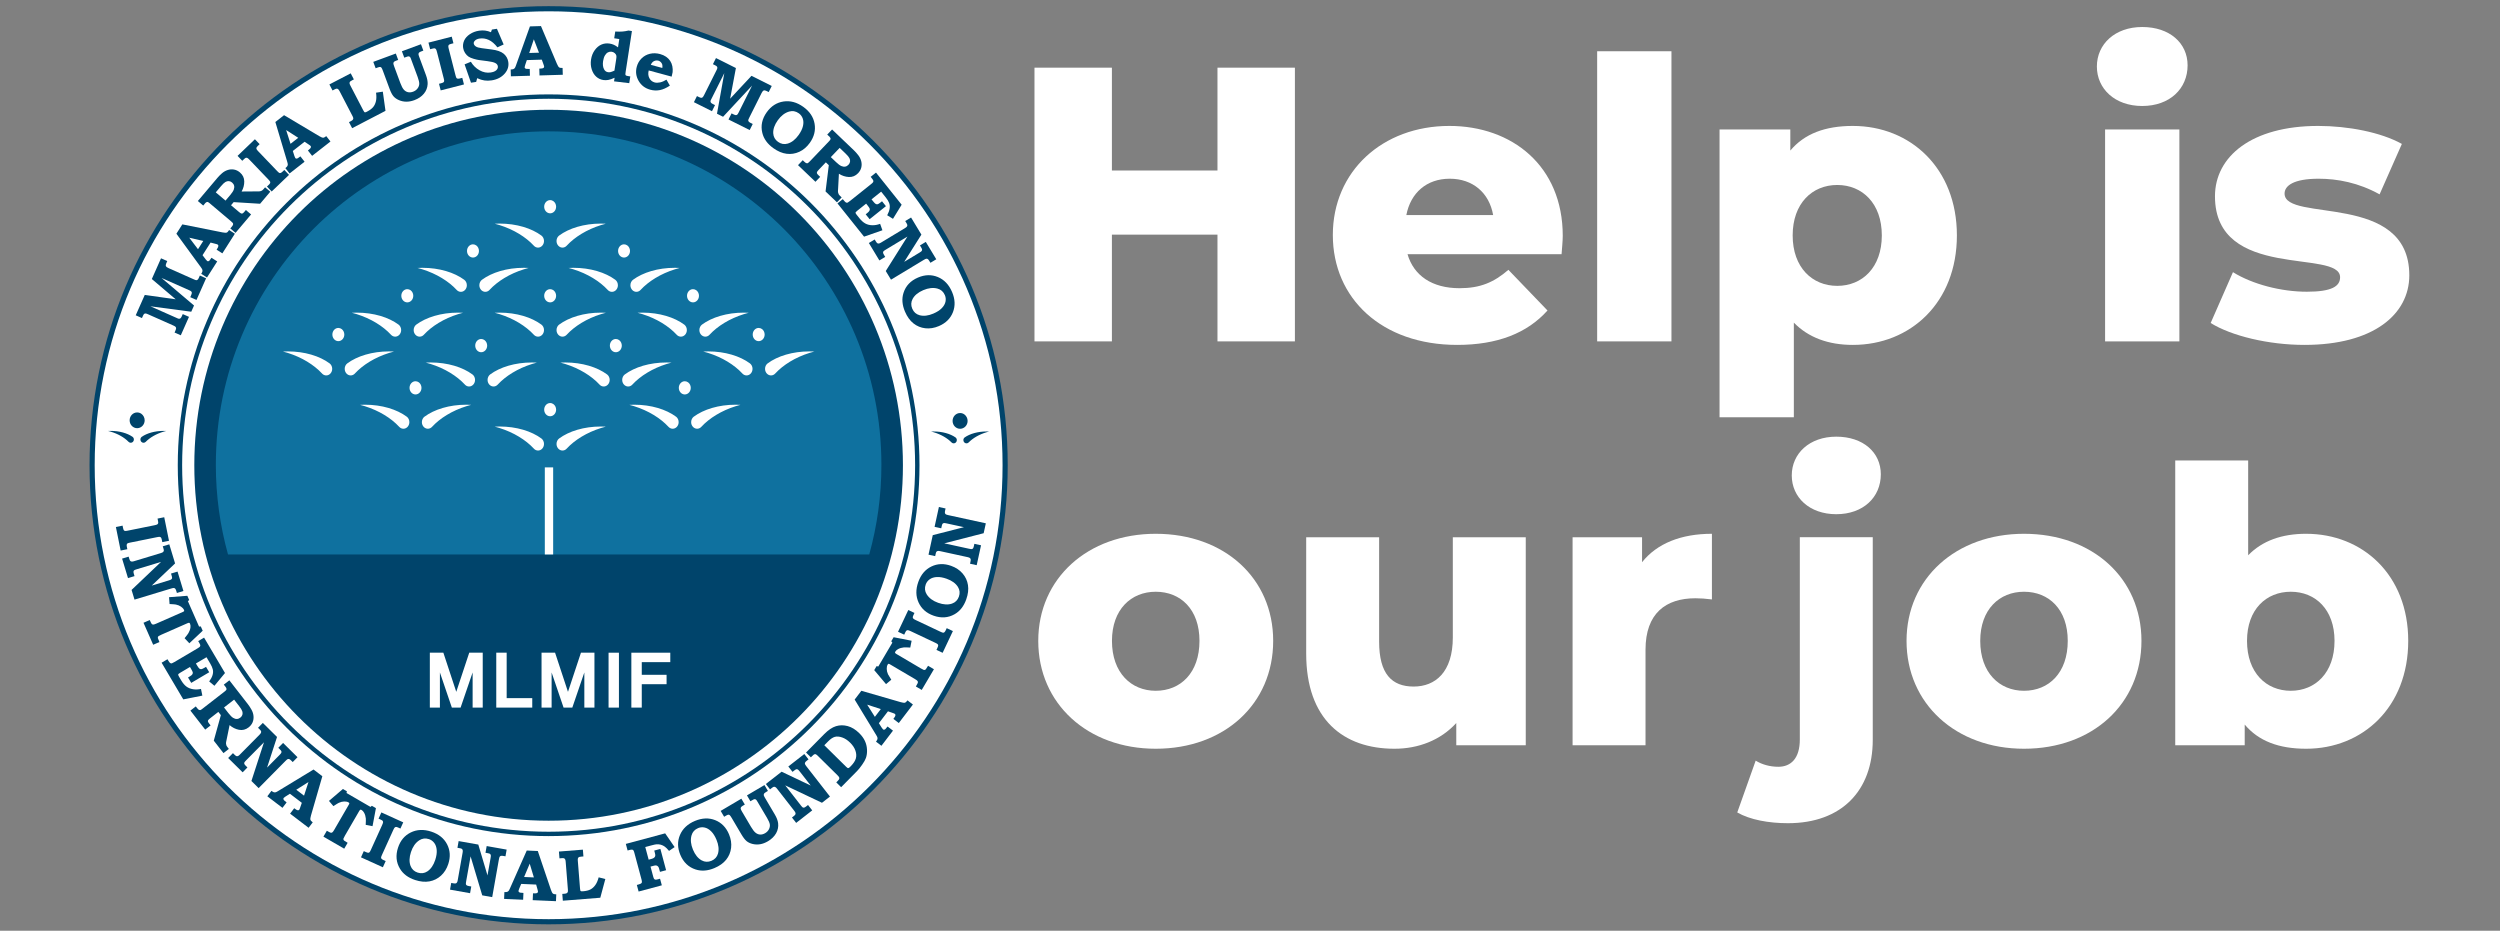 <?xml version="1.0" encoding="UTF-8" standalone="no"?><!DOCTYPE svg PUBLIC "-//W3C//DTD SVG 1.1//EN" "http://www.w3.org/Graphics/SVG/1.1/DTD/svg11.dtd"><svg width="100%" height="100%" viewBox="0 0 556 207" version="1.1" xmlns="http://www.w3.org/2000/svg" xmlns:xlink="http://www.w3.org/1999/xlink" xml:space="preserve" xmlns:serif="http://www.serif.com/" style="fill-rule:evenodd;clip-rule:evenodd;stroke-linejoin:round;stroke-miterlimit:2;"><rect x="0" y="0" width="556" height="207" fill="#808080" stroke="none"/><rect id="Artboard1" x="0" y="0" width="555.789" height="206.7" style="fill:none;"/><g id="Layer-1" serif:id="Layer 1"><path d="M224.116,103.47c0,56.389 -45.712,102.102 -102.102,102.102c-56.389,0 -102.102,-45.713 -102.102,-102.102c0,-56.389 45.713,-102.102 102.102,-102.102c56.39,0 102.102,45.713 102.102,102.102" style="fill:#00446b;fill-rule:nonzero;"/><path d="M222.97,103.47c0,55.757 -45.2,100.956 -100.956,100.956c-55.757,0 -100.956,-45.199 -100.956,-100.956c0,-55.757 45.199,-100.956 100.956,-100.956c55.756,0 100.956,45.199 100.956,100.956" style="fill:#fff;fill-rule:nonzero;"/><path d="M204.493,103.47c0,45.552 -36.927,82.48 -82.478,82.48c-45.553,0 -82.48,-36.928 -82.48,-82.48c0,-45.553 36.927,-82.48 82.48,-82.48c45.551,0 82.478,36.927 82.478,82.48" style="fill:#00446b;fill-rule:nonzero;"/><path d="M203.52,103.47c0,45.016 -36.492,81.506 -81.506,81.506c-45.015,0 -81.506,-36.49 -81.506,-81.506c0,-45.015 36.491,-81.506 81.506,-81.506c45.014,0 81.506,36.491 81.506,81.506" style="fill:#fff;fill-rule:nonzero;"/><path d="M200.811,103.468c0,-43.66 -35.279,-79.054 -78.797,-79.054c-43.52,0 -78.798,35.394 -78.798,79.054c0,43.66 35.278,79.056 78.798,79.058c43.518,0 78.797,-35.398 78.797,-79.058" style="fill:#00446b;fill-rule:nonzero;"/><path d="M196.025,103.385c0,-40.964 -33.134,-74.171 -74.012,-74.171c-40.875,0 -74.01,33.207 -74.01,74.171c0,6.904 0.946,13.586 2.707,19.929l142.609,0c1.762,-6.343 2.706,-13.025 2.706,-19.929" style="fill:#0f719f;fill-rule:nonzero;"/><path d="M73.919,74.403c0,0.81 0.593,1.47 1.328,1.47c0.732,0 1.328,-0.66 1.328,-1.47c0,-0.505 -0.228,-0.947 -0.577,-1.214c-0.005,-0.002 -0.009,-0.008 -0.019,-0.014c-0.211,-0.151 -0.462,-0.242 -0.732,-0.242c-0.735,0 -1.328,0.656 -1.328,1.47" style="fill:#fff;fill-rule:nonzero;"/><path d="M73.101,80.695c0.073,0.034 0.14,0.074 0.203,0.123l-0.203,-0.123Zm0.205,0.123l-0.002,-0c-2.191,-1.626 -5.542,-2.666 -9.298,-2.666c-0.369,-0 -0.733,0.012 -1.092,0.031c0.352,0.09 0.707,0.188 1.064,0.298c3.18,0.994 5.859,2.669 7.626,4.571l0.029,0.034c0.238,0.252 0.562,0.409 0.92,0.409c0.733,-0 1.33,-0.657 1.33,-1.47c0,-0.501 -0.231,-0.944 -0.577,-1.207" style="fill:#fff;fill-rule:nonzero;"/><path d="M76.664,82.025c0,0.813 0.593,1.47 1.327,1.47c0.358,0 0.682,-0.157 0.922,-0.409l0.028,-0.034c1.765,-1.902 4.446,-3.577 7.627,-4.568c0.354,-0.113 0.709,-0.211 1.063,-0.301c-0.358,-0.019 -0.724,-0.031 -1.09,-0.031c-3.758,0 -7.11,1.04 -9.302,2.665l-0.002,0c-0.346,0.264 -0.573,0.707 -0.573,1.208" style="fill:#fff;fill-rule:nonzero;"/><path d="M105.688,76.863c0,0.813 0.595,1.473 1.328,1.473c0.733,0 1.33,-0.66 1.33,-1.473c0,-0.502 -0.229,-0.943 -0.576,-1.209c-0.005,-0.004 -0.012,-0.009 -0.022,-0.017c-0.21,-0.153 -0.461,-0.245 -0.732,-0.245c-0.733,0 -1.328,0.659 -1.328,1.471" style="fill:#fff;fill-rule:nonzero;"/><path d="M105.076,83.275l-0.002,0.003c-2.192,-1.626 -5.541,-2.664 -9.299,-2.664c-0.369,0 -0.732,0.011 -1.092,0.031c0.351,0.09 0.707,0.187 1.065,0.301c3.179,0.993 5.861,2.666 7.625,4.567l0.03,0.032c0.235,0.257 0.56,0.413 0.92,0.413c0.731,0 1.328,-0.66 1.328,-1.469c0,-0.504 -0.228,-0.947 -0.575,-1.214" style="fill:#fff;fill-rule:nonzero;"/><path d="M108.434,84.489c0,0.81 0.594,1.469 1.33,1.469c0.355,0 0.678,-0.156 0.919,-0.413l0.03,-0.033c1.763,-1.9 4.445,-3.573 7.625,-4.567c0.355,-0.112 0.709,-0.21 1.062,-0.301c-0.358,-0.018 -0.723,-0.03 -1.091,-0.03c-3.757,0 -7.108,1.038 -9.301,2.664l-0.001,-0.003c-0.346,0.268 -0.573,0.71 -0.573,1.214" style="fill:#fff;fill-rule:nonzero;"/><path d="M135.634,76.863c-0,0.813 0.594,1.473 1.327,1.473c0.732,0 1.328,-0.66 1.328,-1.473c-0,-0.502 -0.227,-0.943 -0.576,-1.209c-0.006,-0.004 -0.014,-0.009 -0.02,-0.017c-0.209,-0.153 -0.462,-0.245 -0.732,-0.245c-0.733,0 -1.327,0.659 -1.327,1.471" style="fill:#fff;fill-rule:nonzero;"/><path d="M135.017,83.275l0,0.003c-2.191,-1.626 -5.541,-2.664 -9.297,-2.664c-0.368,0 -0.736,0.011 -1.095,0.031c0.355,0.09 0.71,0.187 1.067,0.301c3.18,0.993 5.862,2.666 7.625,4.567l0.027,0.032c0.24,0.257 0.565,0.413 0.922,0.413c0.735,0 1.329,-0.66 1.329,-1.469c0,-0.504 -0.229,-0.947 -0.578,-1.214" style="fill:#fff;fill-rule:nonzero;"/><path d="M138.377,84.489c0,0.81 0.594,1.469 1.327,1.469c0.36,0 0.683,-0.156 0.923,-0.413l0.028,-0.033c1.766,-1.9 4.446,-3.573 7.627,-4.567c0.354,-0.112 0.71,-0.21 1.064,-0.301c-0.36,-0.018 -0.726,-0.03 -1.093,-0.03c-3.759,0 -7.108,1.038 -9.299,2.664l0,-0.003c-0.348,0.268 -0.577,0.71 -0.577,1.214" style="fill:#fff;fill-rule:nonzero;"/><path d="M167.404,74.403c0,0.81 0.591,1.47 1.324,1.47c0.733,0 1.33,-0.66 1.33,-1.47c0,-0.505 -0.227,-0.947 -0.574,-1.214c-0.007,-0.002 -0.012,-0.008 -0.023,-0.014c-0.208,-0.151 -0.46,-0.242 -0.733,-0.242c-0.733,0 -1.324,0.656 -1.324,1.47" style="fill:#fff;fill-rule:nonzero;"/><path d="M166.584,80.695c0.074,0.034 0.141,0.074 0.204,0.123l-0.204,-0.123Zm0.204,0.123c-2.194,-1.626 -5.541,-2.666 -9.298,-2.666c-0.369,-0 -0.735,0.012 -1.095,0.031c0.354,0.09 0.711,0.188 1.066,0.301c3.179,0.991 5.861,2.666 7.626,4.568l0.029,0.034c0.238,0.252 0.563,0.409 0.921,0.409c0.733,-0 1.327,-0.657 1.327,-1.47c0,-0.501 -0.23,-0.944 -0.576,-1.207" style="fill:#fff;fill-rule:nonzero;"/><path d="M170.146,82.025c-0,0.813 0.597,1.47 1.327,1.47c0.36,0 0.685,-0.157 0.921,-0.409l0.033,-0.034c1.763,-1.902 4.442,-3.577 7.623,-4.568c0.356,-0.113 0.71,-0.211 1.066,-0.301c-0.36,-0.019 -0.727,-0.031 -1.093,-0.031c-3.758,0 -7.109,1.04 -9.301,2.665c-0.348,0.264 -0.576,0.707 -0.576,1.208" style="fill:#fff;fill-rule:nonzero;"/><path d="M103.861,55.811c0,0.811 0.597,1.468 1.33,1.468c0.734,0 1.328,-0.657 1.328,-1.468c0,-0.501 -0.226,-0.945 -0.576,-1.213c-0.006,-0.002 -0.013,-0.007 -0.018,-0.013c-0.212,-0.156 -0.464,-0.246 -0.734,-0.246c-0.733,0 -1.33,0.66 -1.33,1.472" style="fill:#fff;fill-rule:nonzero;"/><path d="M103.249,62.224c-2.193,-1.623 -5.543,-2.664 -9.3,-2.664c-0.367,-0 -0.733,0.011 -1.092,0.03c0.353,0.091 0.707,0.189 1.065,0.302c3.179,0.994 5.861,2.667 7.624,4.568l0.03,0.034c0.238,0.253 0.563,0.41 0.919,0.41c0.733,-0 1.331,-0.658 1.331,-1.471c0,-0.501 -0.23,-0.942 -0.577,-1.209" style="fill:#fff;fill-rule:nonzero;"/><path d="M106.607,63.433c0,0.813 0.594,1.471 1.329,1.471c0.358,0 0.684,-0.157 0.923,-0.41l0.027,-0.034c1.764,-1.901 4.445,-3.574 7.626,-4.568c0.354,-0.113 0.71,-0.211 1.065,-0.303c-0.362,-0.018 -0.727,-0.029 -1.095,-0.029c-3.756,0 -7.106,1.041 -9.298,2.664l-0.002,0c-0.346,0.267 -0.575,0.708 -0.575,1.209" style="fill:#fff;fill-rule:nonzero;"/><path d="M137.459,55.811c0,0.811 0.593,1.468 1.326,1.468c0.734,0 1.329,-0.657 1.329,-1.468c0,-0.501 -0.23,-0.945 -0.575,-1.213c-0.008,-0.002 -0.013,-0.007 -0.02,-0.013c-0.208,-0.156 -0.463,-0.246 -0.734,-0.246c-0.733,0 -1.326,0.66 -1.326,1.472" style="fill:#fff;fill-rule:nonzero;"/><path d="M136.638,62.106c0.072,0.031 0.141,0.072 0.207,0.118l-0.207,-0.118Zm0.207,0.118c-2.193,-1.623 -5.543,-2.664 -9.299,-2.664c-0.371,0 -0.732,0.011 -1.093,0.03c0.352,0.091 0.707,0.189 1.063,0.302c3.182,0.994 5.862,2.667 7.626,4.568l0.031,0.034c0.236,0.253 0.56,0.41 0.92,0.41c0.731,0 1.328,-0.658 1.328,-1.471c0,-0.501 -0.23,-0.942 -0.576,-1.209" style="fill:#fff;fill-rule:nonzero;"/><path d="M140.203,63.433c0,0.813 0.595,1.471 1.329,1.471c0.357,0 0.681,-0.157 0.92,-0.41l0.03,-0.034c1.765,-1.901 4.443,-3.574 7.624,-4.568c0.357,-0.113 0.713,-0.211 1.064,-0.303c-0.359,-0.018 -0.724,-0.029 -1.093,-0.029c-3.755,0 -7.106,1.041 -9.298,2.664l-0.001,0c-0.349,0.267 -0.575,0.708 -0.575,1.209" style="fill:#fff;fill-rule:nonzero;"/><path d="M89.254,65.779c0,0.813 0.596,1.471 1.329,1.471c0.734,0 1.329,-0.658 1.329,-1.471c0,-0.502 -0.227,-0.945 -0.575,-1.211c-0.006,-0.003 -0.012,-0.011 -0.02,-0.016c-0.209,-0.152 -0.461,-0.242 -0.734,-0.242c-0.733,0 -1.329,0.658 -1.329,1.469" style="fill:#fff;fill-rule:nonzero;"/><path d="M88.438,72.073c0.069,0.035 0.138,0.074 0.204,0.123l-0.204,-0.123Zm0.205,0.12l-0.001,0.003c-2.192,-1.628 -5.542,-2.666 -9.3,-2.666c-0.369,-0 -0.733,0.012 -1.092,0.031c0.353,0.09 0.709,0.187 1.064,0.301c3.181,0.991 5.862,2.666 7.625,4.569l0.03,0.033c0.239,0.253 0.562,0.409 0.919,0.409c0.734,-0 1.329,-0.657 1.329,-1.47c0,-0.501 -0.226,-0.943 -0.574,-1.21" style="fill:#fff;fill-rule:nonzero;"/><path d="M92.001,73.403c0,0.813 0.595,1.47 1.328,1.47c0.357,0 0.683,-0.156 0.92,-0.409l0.031,-0.033c1.762,-1.903 4.445,-3.578 7.624,-4.569c0.357,-0.113 0.711,-0.211 1.064,-0.302c-0.359,-0.017 -0.724,-0.03 -1.093,-0.03c-3.756,0 -7.106,1.039 -9.299,2.665l0,-0.002c-0.347,0.267 -0.575,0.709 -0.575,1.21" style="fill:#fff;fill-rule:nonzero;"/><path d="M121.025,65.779c0,0.813 0.595,1.471 1.328,1.471c0.734,0 1.328,-0.658 1.328,-1.471c0,-0.502 -0.227,-0.945 -0.575,-1.211c-0.006,-0.003 -0.013,-0.011 -0.019,-0.016c-0.21,-0.152 -0.462,-0.242 -0.734,-0.242c-0.733,0 -1.328,0.658 -1.328,1.469" style="fill:#fff;fill-rule:nonzero;"/><path d="M120.208,72.073c0.07,0.035 0.139,0.074 0.204,0.123l-0.204,-0.123Zm0.205,0.12l-0.001,0.003c-2.191,-1.628 -5.542,-2.666 -9.3,-2.666c-0.368,-0 -0.733,0.012 -1.091,0.031c0.352,0.09 0.708,0.187 1.064,0.301c3.18,0.991 5.861,2.666 7.625,4.569l0.029,0.033c0.238,0.253 0.562,0.409 0.921,0.409c0.733,-0 1.327,-0.657 1.327,-1.47c0,-0.501 -0.227,-0.943 -0.574,-1.21" style="fill:#fff;fill-rule:nonzero;"/><path d="M123.771,73.403c0,0.813 0.594,1.47 1.327,1.47c0.356,0 0.685,-0.156 0.921,-0.409l0.03,-0.033c1.764,-1.903 4.444,-3.578 7.623,-4.569c0.358,-0.113 0.714,-0.211 1.066,-0.302c-0.359,-0.017 -0.725,-0.03 -1.093,-0.03c-3.757,0 -7.106,1.039 -9.299,2.665l0,-0.002c-0.348,0.267 -0.575,0.709 -0.575,1.21" style="fill:#fff;fill-rule:nonzero;"/><path d="M121.025,45.974c0,0.812 0.595,1.47 1.328,1.47c0.734,-0 1.328,-0.658 1.328,-1.47c0,-0.501 -0.227,-0.944 -0.575,-1.209c-0.006,-0.004 -0.013,-0.009 -0.019,-0.015c-0.21,-0.155 -0.462,-0.247 -0.734,-0.247c-0.733,-0 -1.328,0.661 -1.328,1.471" style="fill:#fff;fill-rule:nonzero;"/><path d="M120.208,52.269c0.07,0.035 0.139,0.076 0.204,0.121l-0.204,-0.121Zm0.205,0.121l-0.001,0c-2.191,-1.625 -5.542,-2.666 -9.3,-2.666c-0.368,0 -0.733,0.012 -1.091,0.032c0.352,0.089 0.708,0.188 1.064,0.301c3.18,0.991 5.861,2.666 7.625,4.568l0.029,0.034c0.238,0.255 0.562,0.411 0.921,0.411c0.733,0 1.327,-0.66 1.327,-1.47c0,-0.504 -0.227,-0.943 -0.574,-1.21" style="fill:#fff;fill-rule:nonzero;"/><path d="M123.771,53.6c0,0.81 0.594,1.47 1.327,1.47c0.356,0 0.685,-0.156 0.921,-0.411l0.03,-0.034c1.764,-1.902 4.444,-3.576 7.623,-4.568c0.358,-0.113 0.714,-0.212 1.066,-0.301c-0.359,-0.02 -0.725,-0.032 -1.093,-0.032c-3.757,0 -7.106,1.041 -9.299,2.666l0,-0.001c-0.348,0.267 -0.575,0.707 -0.575,1.211" style="fill:#fff;fill-rule:nonzero;"/><path d="M152.793,65.779c0,0.813 0.597,1.471 1.33,1.471c0.733,0 1.329,-0.658 1.329,-1.471c0,-0.502 -0.228,-0.945 -0.577,-1.211c-0.004,-0.003 -0.011,-0.011 -0.019,-0.016c-0.21,-0.152 -0.462,-0.242 -0.733,-0.242c-0.733,0 -1.33,0.658 -1.33,1.469" style="fill:#fff;fill-rule:nonzero;"/><path d="M151.978,72.073c0.07,0.035 0.138,0.074 0.203,0.123l-0.203,-0.123Zm0.205,0.12l-0.002,0.003c-2.192,-1.628 -5.541,-2.666 -9.299,-2.666c-0.367,-0 -0.732,0.012 -1.094,0.031c0.354,0.09 0.712,0.187 1.065,0.301c3.182,0.991 5.863,2.666 7.626,4.569l0.028,0.033c0.239,0.253 0.565,0.409 0.922,0.409c0.734,-0 1.328,-0.657 1.328,-1.47c0,-0.501 -0.229,-0.943 -0.574,-1.21" style="fill:#fff;fill-rule:nonzero;"/><path d="M155.539,73.403c-0,0.813 0.596,1.47 1.331,1.47c0.355,0 0.681,-0.156 0.919,-0.409l0.03,-0.033c1.761,-1.903 4.444,-3.578 7.623,-4.569c0.358,-0.113 0.714,-0.211 1.066,-0.302c-0.359,-0.017 -0.724,-0.03 -1.094,-0.03c-3.755,0 -7.104,1.039 -9.299,2.665l-0,-0.002c-0.346,0.267 -0.576,0.709 -0.576,1.21" style="fill:#fff;fill-rule:nonzero;"/><path d="M91.081,86.257c0,0.811 0.594,1.47 1.328,1.47c0.733,0 1.329,-0.659 1.329,-1.47c0,-0.503 -0.226,-0.944 -0.575,-1.209c-0.006,-0.006 -0.013,-0.009 -0.021,-0.016c-0.21,-0.152 -0.46,-0.245 -0.733,-0.245c-0.734,0 -1.328,0.658 -1.328,1.47" style="fill:#fff;fill-rule:nonzero;"/><path d="M90.263,92.553c0.072,0.034 0.141,0.072 0.204,0.121l-0.204,-0.121Zm0.204,0.117l0,0.004c-2.192,-1.627 -5.542,-2.668 -9.298,-2.668c-0.368,0 -0.732,0.013 -1.094,0.031c0.354,0.092 0.709,0.191 1.065,0.301c3.182,0.995 5.862,2.666 7.624,4.571l0.03,0.031c0.239,0.254 0.564,0.411 0.922,0.411c0.735,0 1.327,-0.658 1.327,-1.469c0,-0.502 -0.226,-0.946 -0.576,-1.212" style="fill:#fff;fill-rule:nonzero;"/><path d="M93.827,93.882c0,0.811 0.595,1.469 1.329,1.469c0.356,0 0.682,-0.157 0.921,-0.411l0.029,-0.031c1.76,-1.905 4.443,-3.576 7.625,-4.571c0.357,-0.11 0.71,-0.21 1.065,-0.301c-0.361,-0.018 -0.727,-0.03 -1.094,-0.03c-3.759,0 -7.109,1.041 -9.3,2.667l-0.001,-0.004c-0.348,0.266 -0.574,0.71 -0.574,1.212" style="fill:#fff;fill-rule:nonzero;"/><path d="M121.025,91.106c0,0.812 0.595,1.47 1.328,1.47c0.734,-0 1.328,-0.658 1.328,-1.47c0,-0.501 -0.227,-0.943 -0.575,-1.208c-0.006,-0.004 -0.013,-0.011 -0.019,-0.015c-0.21,-0.155 -0.462,-0.248 -0.734,-0.248c-0.733,-0 -1.328,0.66 -1.328,1.471" style="fill:#fff;fill-rule:nonzero;"/><path d="M120.208,97.402c0.07,0.034 0.139,0.074 0.204,0.119l-0.204,-0.119Zm0.205,0.119l-0.001,0c-2.191,-1.624 -5.542,-2.665 -9.3,-2.665c-0.368,0 -0.733,0.013 -1.091,0.031c0.352,0.091 0.708,0.191 1.064,0.301c3.18,0.994 5.861,2.667 7.625,4.57l0.029,0.031c0.238,0.258 0.562,0.412 0.921,0.412c0.733,0 1.327,-0.658 1.327,-1.47c0,-0.502 -0.227,-0.945 -0.574,-1.21" style="fill:#fff;fill-rule:nonzero;"/><path d="M123.771,98.73c0,0.813 0.594,1.471 1.327,1.471c0.356,0 0.685,-0.154 0.921,-0.411l0.03,-0.033c1.764,-1.902 4.444,-3.575 7.623,-4.569c0.358,-0.11 0.714,-0.21 1.066,-0.301c-0.359,-0.018 -0.725,-0.031 -1.093,-0.031c-3.757,0 -7.106,1.041 -9.299,2.665c-0.348,0.265 -0.575,0.708 -0.575,1.209" style="fill:#fff;fill-rule:nonzero;"/><path d="M150.968,86.257c0,0.811 0.596,1.47 1.329,1.47c0.733,0 1.329,-0.659 1.329,-1.47c0,-0.503 -0.226,-0.944 -0.576,-1.209c-0.007,-0.006 -0.011,-0.009 -0.02,-0.016c-0.212,-0.152 -0.46,-0.245 -0.733,-0.245c-0.733,0 -1.329,0.658 -1.329,1.47" style="fill:#fff;fill-rule:nonzero;"/><path d="M150.152,92.553c0.069,0.034 0.14,0.072 0.204,0.121l-0.204,-0.121Zm0.204,0.117l-0,0.004c-2.194,-1.627 -5.542,-2.668 -9.298,-2.668c-0.372,0 -0.733,0.013 -1.094,0.031c0.353,0.092 0.709,0.191 1.063,0.301c3.181,0.995 5.861,2.666 7.626,4.571l0.03,0.031c0.237,0.254 0.562,0.411 0.919,0.411c0.734,0 1.329,-0.658 1.329,-1.469c-0,-0.502 -0.229,-0.946 -0.575,-1.212" style="fill:#fff;fill-rule:nonzero;"/><path d="M153.713,93.882c0,0.811 0.596,1.469 1.329,1.469c0.359,0 0.684,-0.157 0.921,-0.411l0.029,-0.031c1.766,-1.905 4.445,-3.576 7.625,-4.571c0.357,-0.11 0.712,-0.21 1.066,-0.301c-0.361,-0.018 -0.726,-0.03 -1.093,-0.03c-3.758,0 -7.108,1.041 -9.3,2.667l-0.002,-0.004c-0.344,0.266 -0.575,0.71 -0.575,1.212" style="fill:#fff;fill-rule:nonzero;"/><rect x="121.167" y="103.947" width="1.855" height="19.367" style="fill:#fff;"/><path d="M107.359,157.37l-2.248,0l-0,-7.817l-2.674,7.817l-1.945,0l-2.657,-7.817l-0,7.817l-2.24,0l-0,-12.209l3.008,0l2.87,8.703l2.886,-8.703l3,0l-0,12.209Z" style="fill:#fff;fill-rule:nonzero;"/><path d="M118.372,157.37l-8.004,0l0,-12.209l2.314,0l0,10.11l5.69,0l0,2.099Z" style="fill:#fff;fill-rule:nonzero;"/><path d="M132.205,157.37l-2.248,0l0,-7.817l-2.674,7.817l-1.945,0l-2.658,-7.817l0,7.817l-2.24,0l0,-12.209l3.009,0l2.87,8.703l2.885,-8.703l3.001,0l0,12.209Z" style="fill:#fff;fill-rule:nonzero;"/><rect x="135.344" y="145.161" width="2.305" height="12.209" style="fill:#fff;"/><path d="M149.071,147.26l-6.344,0l0,2.816l5.518,0l0,2.09l-5.518,0l0,5.204l-2.314,0l0,-12.209l8.658,0l0,2.099Z" style="fill:#fff;fill-rule:nonzero;"/><path d="M36.526,115.032l1.058,5.239l-1.488,0.301l-0.096,-0.477c-0.056,-0.278 -0.118,-0.456 -0.184,-0.536c-0.067,-0.08 -0.158,-0.131 -0.272,-0.153c-0.114,-0.022 -0.32,-0.003 -0.618,0.057l-5.95,1.202c-0.324,0.066 -0.528,0.126 -0.614,0.18c-0.085,0.055 -0.139,0.129 -0.162,0.225c-0.04,0.12 -0.038,0.288 0.005,0.503l0.115,0.57l-1.487,0.3l-1.059,-5.239l1.487,-0.3l0.086,0.426c0.062,0.304 0.124,0.498 0.186,0.582c0.063,0.084 0.146,0.138 0.25,0.163c0.104,0.025 0.297,0.009 0.579,-0.049l5.973,-1.206c0.335,-0.068 0.55,-0.134 0.646,-0.199c0.097,-0.066 0.163,-0.155 0.198,-0.27c0.027,-0.081 0.012,-0.26 -0.044,-0.539l-0.097,-0.48l1.488,-0.3Z" style="fill:#00446b;fill-rule:nonzero;"/><path d="M37.652,121.056l1.287,4.251l-5.196,4.928l3.748,-1.135c0.321,-0.097 0.517,-0.175 0.586,-0.235c0.106,-0.086 0.169,-0.179 0.191,-0.279c0.022,-0.1 -0.005,-0.272 -0.079,-0.517l-0.154,-0.511l1.452,-0.44l1.308,4.319l-1.452,0.44l-0.145,-0.477c-0.073,-0.24 -0.152,-0.402 -0.238,-0.487c-0.086,-0.086 -0.183,-0.134 -0.29,-0.145c-0.107,-0.01 -0.319,0.032 -0.635,0.127l-8.12,2.459l-0.653,-2.156l6.558,-6.234l-5.411,1.638c-0.311,0.095 -0.504,0.173 -0.577,0.236c-0.074,0.064 -0.122,0.151 -0.143,0.264c-0.02,0.112 0.005,0.287 0.078,0.526l0.151,0.5l-1.452,0.441l-1.313,-4.335l1.453,-0.44l0.136,0.448c0.075,0.249 0.148,0.413 0.218,0.493c0.071,0.078 0.167,0.13 0.289,0.152c0.122,0.024 0.289,0.003 0.499,-0.061l6.021,-1.822c0.231,-0.07 0.392,-0.146 0.485,-0.229c0.093,-0.082 0.15,-0.173 0.172,-0.272c0.022,-0.1 0.003,-0.248 -0.057,-0.447l-0.17,-0.561l1.453,-0.439Z" style="fill:#00446b;fill-rule:nonzero;"/><path d="M41.663,132.503l0.416,0.948l-0.293,0.249l2.483,5.648l0.392,-0.026l0.42,0.955l-2.973,2.791l-1.056,-1.131c0.455,-0.554 0.743,-0.935 0.863,-1.142c0.239,-0.408 0.387,-0.822 0.443,-1.241c0.043,-0.317 0.012,-0.597 -0.095,-0.841c-0.051,-0.115 -0.113,-0.182 -0.187,-0.201c-0.074,-0.019 -0.21,0.015 -0.406,0.101l-5.773,2.539c-0.341,0.149 -0.549,0.255 -0.625,0.317c-0.076,0.062 -0.126,0.133 -0.151,0.214c-0.025,0.079 -0.024,0.174 0.004,0.282c0.028,0.109 0.138,0.382 0.331,0.821l-1.389,0.611l-2.152,-4.893l1.389,-0.611l0.13,0.297c0.145,0.327 0.257,0.528 0.338,0.601c0.081,0.074 0.184,0.112 0.308,0.115c0.125,0.003 0.35,-0.067 0.676,-0.211l5.902,-2.596c0.169,-0.073 0.266,-0.139 0.292,-0.196c0.027,-0.057 0.012,-0.148 -0.043,-0.273c-0.109,-0.249 -0.325,-0.486 -0.647,-0.71c-0.322,-0.224 -0.706,-0.381 -1.152,-0.471c-0.176,-0.036 -0.642,-0.075 -1.398,-0.113l-0.111,-1.521l4.064,-0.312Z" style="fill:#00446b;fill-rule:nonzero;"/><path d="M45.388,141.808l4.65,7.872l-2.35,2.839l-1.163,-0.963c0.365,-0.496 0.615,-0.97 0.749,-1.423c0.134,-0.453 0.151,-0.876 0.049,-1.269c-0.101,-0.393 -0.283,-0.812 -0.547,-1.258l-0.85,-1.44l-2.356,1.392l0.279,0.473c0.211,0.356 0.378,0.581 0.503,0.674c0.125,0.093 0.259,0.134 0.402,0.123c0.142,-0.011 0.378,-0.114 0.708,-0.309l0.359,-0.212l0.71,1.203l-4.001,2.364l-0.71,-1.203l0.407,-0.242c0.277,-0.163 0.46,-0.315 0.548,-0.455c0.089,-0.141 0.122,-0.281 0.101,-0.42c-0.021,-0.139 -0.146,-0.403 -0.375,-0.791l-0.251,-0.425l-2.172,1.283c-0.231,0.137 -0.364,0.23 -0.401,0.283c-0.036,0.051 -0.049,0.118 -0.037,0.199c0.011,0.082 0.081,0.23 0.208,0.447l0.468,0.791c0.349,0.59 0.728,1.038 1.138,1.344c0.409,0.304 0.897,0.504 1.464,0.599c0.566,0.093 1.161,0.072 1.783,-0.065l0.302,1.487l-4.241,0.837l-4.819,-8.156l1.307,-0.772l0.14,0.236c0.186,0.316 0.334,0.514 0.443,0.596c0.109,0.081 0.233,0.111 0.373,0.09c0.08,-0.018 0.279,-0.12 0.595,-0.307l5.145,-3.039c0.28,-0.166 0.451,-0.293 0.514,-0.382c0.064,-0.089 0.093,-0.186 0.087,-0.293c-0.004,-0.106 -0.077,-0.279 -0.219,-0.518l-0.247,-0.418l1.307,-0.772Z" style="fill:#00446b;fill-rule:nonzero;"/><path d="M52.066,155.599l-2.241,1.742l0.996,1.283c0.392,0.504 0.732,0.844 1.019,1.022c0.288,0.178 0.568,0.262 0.839,0.253c0.272,-0.009 0.532,-0.11 0.78,-0.303c0.228,-0.177 0.378,-0.388 0.45,-0.633c0.072,-0.245 0.063,-0.506 -0.027,-0.784c-0.09,-0.278 -0.327,-0.663 -0.709,-1.155l-1.107,-1.425Zm-1.059,-4.297l4.145,5.334c0.267,0.343 0.527,0.742 0.782,1.198c0.254,0.455 0.403,0.929 0.448,1.422c0.044,0.493 -0.024,0.956 -0.205,1.389c-0.182,0.432 -0.476,0.806 -0.881,1.122c-0.658,0.511 -1.373,0.691 -2.145,0.539c-0.773,-0.152 -1.47,-0.5 -2.091,-1.044l-0.691,3.39l-0.036,0.147c-0.051,0.225 -0.073,0.412 -0.068,0.56c0.006,0.148 0.031,0.281 0.076,0.398c0.045,0.118 0.133,0.261 0.265,0.431l0.289,0.371l-1.198,0.932l-2.153,-2.77l1.573,-5.677l-0.559,-0.719l-1.726,1.342c-0.298,0.232 -0.474,0.395 -0.529,0.491c-0.056,0.095 -0.075,0.195 -0.058,0.298c0.017,0.103 0.111,0.264 0.281,0.483l0.308,0.396l-1.198,0.931l-3.289,-4.232l1.198,-0.931l0.3,0.386c0.158,0.204 0.292,0.331 0.402,0.383c0.109,0.051 0.224,0.064 0.343,0.038c0.066,-0.018 0.229,-0.128 0.49,-0.331l4.874,-3.787c0.19,-0.149 0.313,-0.27 0.37,-0.364c0.056,-0.094 0.069,-0.186 0.039,-0.275c-0.032,-0.135 -0.098,-0.268 -0.198,-0.396l-0.142,-0.17l-0.251,-0.324l1.235,-0.961Z" style="fill:#00446b;fill-rule:nonzero;"/><path d="M58.454,160.777l3.159,3.123l-2.216,6.809l2.753,-2.784c0.235,-0.239 0.37,-0.402 0.403,-0.487c0.051,-0.126 0.062,-0.238 0.034,-0.336c-0.028,-0.098 -0.133,-0.237 -0.316,-0.417l-0.379,-0.376l1.067,-1.079l3.209,3.173l-1.067,1.08l-0.355,-0.352c-0.177,-0.175 -0.324,-0.28 -0.441,-0.314c-0.116,-0.034 -0.224,-0.03 -0.324,0.012c-0.099,0.041 -0.265,0.179 -0.497,0.414l-5.965,6.034l-1.602,-1.584l2.791,-8.607l-3.974,4.021c-0.229,0.231 -0.361,0.392 -0.395,0.483c-0.035,0.091 -0.035,0.191 0.001,0.299c0.035,0.109 0.141,0.251 0.319,0.426l0.371,0.368l-1.066,1.079l-3.221,-3.183l1.067,-1.08l0.332,0.329c0.186,0.183 0.328,0.292 0.428,0.328c0.099,0.036 0.209,0.035 0.327,-0.003c0.118,-0.038 0.254,-0.135 0.409,-0.292l4.422,-4.473c0.169,-0.172 0.275,-0.316 0.317,-0.433c0.043,-0.116 0.05,-0.223 0.022,-0.321c-0.028,-0.098 -0.116,-0.219 -0.264,-0.366l-0.416,-0.411l1.067,-1.08Z" style="fill:#00446b;fill-rule:nonzero;"/><path d="M65.89,175.637l1.729,1.319l0.985,-3.037l-2.714,1.718Zm3.844,-4.495l1.955,1.492l-2.526,8.725c-0.132,0.467 -0.175,0.784 -0.128,0.951c0.047,0.167 0.219,0.362 0.518,0.583l-0.921,1.206l-4.118,-3.142l0.921,-1.207l0.254,0.184c0.229,0.175 0.412,0.267 0.55,0.277c0.138,0.009 0.239,-0.03 0.307,-0.117c0.057,-0.076 0.135,-0.26 0.234,-0.553l0.346,-0.992l-2.646,-2.02l-0.999,0.632c-0.21,0.137 -0.336,0.235 -0.381,0.293c-0.051,0.067 -0.073,0.145 -0.067,0.236c0.007,0.091 0.054,0.19 0.144,0.297c0.058,0.071 0.247,0.229 0.567,0.473l-0.921,1.206l-3.369,-2.571l0.921,-1.207c0.216,0.166 0.388,0.267 0.517,0.306c0.128,0.039 0.253,0.045 0.375,0.019c0.122,-0.025 0.3,-0.11 0.535,-0.254l7.932,-4.817Z" style="fill:#00446b;fill-rule:nonzero;"/><path d="M76.258,175.472l0.897,0.52l-0.091,0.375l5.338,3.093l0.3,-0.252l0.904,0.523l-0.754,4.008l-1.519,-0.29c0.04,-0.716 0.048,-1.193 0.023,-1.432c-0.049,-0.47 -0.173,-0.891 -0.376,-1.262c-0.151,-0.282 -0.342,-0.49 -0.573,-0.624c-0.108,-0.063 -0.198,-0.08 -0.269,-0.052c-0.071,0.029 -0.16,0.136 -0.268,0.322l-3.162,5.456c-0.187,0.322 -0.293,0.53 -0.317,0.625c-0.025,0.095 -0.024,0.182 0.004,0.261c0.026,0.08 0.083,0.155 0.169,0.226c0.087,0.072 0.337,0.227 0.752,0.468l-0.762,1.312l-4.624,-2.68l0.762,-1.313l0.279,0.162c0.31,0.18 0.52,0.276 0.628,0.287c0.109,0.012 0.214,-0.018 0.317,-0.089c0.102,-0.071 0.242,-0.261 0.421,-0.57l3.233,-5.577c0.092,-0.159 0.132,-0.27 0.119,-0.331c-0.012,-0.063 -0.077,-0.127 -0.195,-0.195c-0.235,-0.137 -0.549,-0.201 -0.941,-0.192c-0.393,0.009 -0.795,0.109 -1.208,0.3c-0.164,0.074 -0.563,0.319 -1.196,0.733l-0.987,-1.162l3.096,-2.65Z" style="fill:#00446b;fill-rule:nonzero;"/><path d="M84.814,180.682l4.867,2.208l-0.627,1.381l-0.442,-0.201c-0.258,-0.116 -0.439,-0.171 -0.543,-0.163c-0.104,0.007 -0.198,0.051 -0.283,0.13c-0.085,0.08 -0.19,0.258 -0.316,0.535l-2.507,5.528c-0.136,0.301 -0.207,0.502 -0.213,0.603c-0.005,0.101 0.023,0.189 0.087,0.264c0.074,0.102 0.211,0.199 0.412,0.29l0.529,0.24l-0.627,1.382l-4.868,-2.208l0.626,-1.382l0.396,0.18c0.283,0.128 0.477,0.191 0.582,0.189c0.104,-0.001 0.197,-0.036 0.278,-0.106c0.08,-0.07 0.18,-0.236 0.3,-0.499l2.517,-5.55c0.14,-0.31 0.212,-0.523 0.216,-0.64c0.004,-0.116 -0.03,-0.222 -0.102,-0.318c-0.05,-0.069 -0.204,-0.162 -0.463,-0.279l-0.446,-0.202l0.627,-1.382Z" style="fill:#00446b;fill-rule:nonzero;"/><path d="M95.404,186.622c-0.791,-0.258 -1.517,-0.168 -2.179,0.272c-0.832,0.555 -1.44,1.423 -1.826,2.604c-0.387,1.181 -0.419,2.204 -0.097,3.071c0.28,0.742 0.808,1.241 1.584,1.495c0.781,0.255 1.501,0.166 2.161,-0.269c0.782,-0.522 1.365,-1.371 1.75,-2.547c0.271,-0.826 0.38,-1.56 0.328,-2.201c-0.052,-0.64 -0.234,-1.165 -0.545,-1.576c-0.312,-0.411 -0.704,-0.694 -1.176,-0.849m0.513,-1.668c1.651,0.54 2.823,1.481 3.516,2.821c0.692,1.341 0.78,2.801 0.263,4.381c-0.347,1.061 -0.889,1.926 -1.625,2.595c-0.737,0.669 -1.59,1.092 -2.559,1.268c-0.969,0.177 -2.035,0.075 -3.199,-0.306c-1.536,-0.503 -2.656,-1.338 -3.358,-2.506c-0.85,-1.408 -0.995,-2.967 -0.436,-4.676c0.52,-1.589 1.464,-2.72 2.832,-3.392c1.368,-0.672 2.89,-0.734 4.566,-0.185" style="fill:#00446b;fill-rule:nonzero;"/><path d="M102.001,187.057l4.374,0.776l2.043,6.862l0.684,-3.855c0.059,-0.33 0.077,-0.54 0.056,-0.629c-0.03,-0.133 -0.084,-0.231 -0.163,-0.296c-0.079,-0.065 -0.244,-0.119 -0.497,-0.164l-0.525,-0.093l0.265,-1.494l4.443,0.788l-0.264,1.494l-0.492,-0.087c-0.246,-0.044 -0.426,-0.047 -0.542,-0.008c-0.115,0.038 -0.201,0.103 -0.26,0.193c-0.058,0.091 -0.116,0.299 -0.174,0.624l-1.482,8.353l-2.218,-0.393l-2.591,-8.669l-0.988,5.566c-0.057,0.321 -0.074,0.528 -0.05,0.622c0.022,0.095 0.079,0.177 0.17,0.246c0.09,0.07 0.258,0.126 0.504,0.17l0.515,0.091l-0.265,1.494l-4.459,-0.791l0.265,-1.495l0.461,0.083c0.256,0.045 0.435,0.054 0.538,0.027c0.102,-0.027 0.192,-0.09 0.267,-0.188c0.076,-0.099 0.133,-0.256 0.171,-0.473l1.099,-6.193c0.042,-0.238 0.048,-0.417 0.016,-0.537c-0.032,-0.12 -0.087,-0.212 -0.165,-0.276c-0.078,-0.065 -0.22,-0.116 -0.425,-0.152l-0.576,-0.102l0.265,-1.494Z" style="fill:#00446b;fill-rule:nonzero;"/><path d="M116.562,195.042l2.172,0.096l-0.925,-3.056l-1.247,2.96Zm0.589,-5.884l2.457,0.108l2.91,8.605c0.158,0.458 0.304,0.743 0.438,0.853c0.134,0.111 0.386,0.172 0.758,0.184l-0.067,1.515l-5.176,-0.227l0.067,-1.517l0.314,0.006c0.288,0.013 0.491,-0.016 0.609,-0.087c0.118,-0.071 0.18,-0.161 0.185,-0.271c0.004,-0.094 -0.037,-0.291 -0.123,-0.588l-0.282,-1.012l-3.326,-0.147l-0.459,1.089c-0.094,0.233 -0.143,0.385 -0.146,0.459c-0.004,0.083 0.023,0.161 0.08,0.231c0.057,0.071 0.153,0.125 0.287,0.163c0.088,0.024 0.334,0.046 0.736,0.064l-0.067,1.516l-4.234,-0.187l0.067,-1.516c0.271,0.012 0.471,-0.003 0.598,-0.045c0.128,-0.041 0.234,-0.107 0.319,-0.198c0.085,-0.091 0.184,-0.263 0.294,-0.515l3.761,-8.483Z" style="fill:#00446b;fill-rule:nonzero;"/><path d="M124.305,189.385l5.328,-0.423l0.12,1.512l-0.466,0.037c-0.26,0.021 -0.422,0.047 -0.487,0.078c-0.121,0.063 -0.205,0.15 -0.253,0.261c-0.049,0.112 -0.064,0.285 -0.045,0.521l0.497,6.247c0.019,0.25 0.043,0.404 0.072,0.459c0.027,0.056 0.08,0.098 0.155,0.126c0.076,0.028 0.218,0.034 0.427,0.017c0.698,-0.055 1.253,-0.191 1.664,-0.408c0.411,-0.217 0.771,-0.541 1.08,-0.973c0.31,-0.432 0.559,-1.006 0.749,-1.72l1.479,0.379l-1.118,4.159l-8.333,0.663l-0.12,-1.513l0.521,-0.042c0.212,-0.017 0.371,-0.058 0.475,-0.124c0.105,-0.066 0.177,-0.15 0.22,-0.25c0.041,-0.101 0.052,-0.271 0.033,-0.512l-0.493,-6.192c-0.02,-0.261 -0.06,-0.448 -0.118,-0.558c-0.059,-0.112 -0.136,-0.189 -0.231,-0.234c-0.094,-0.045 -0.248,-0.06 -0.46,-0.043l-0.576,0.046l-0.12,-1.513Z" style="fill:#00446b;fill-rule:nonzero;"/><path d="M139.185,187.684l8.747,-2.348l2.105,3.058l-1.243,0.847c-0.354,-0.432 -0.666,-0.746 -0.936,-0.942c-0.269,-0.196 -0.565,-0.34 -0.888,-0.433c-0.323,-0.092 -0.653,-0.123 -0.992,-0.092c-0.226,0.022 -0.615,0.108 -1.166,0.256l-1.304,0.35l0.754,2.809l0.667,-0.179c0.253,-0.067 0.441,-0.158 0.564,-0.273c0.125,-0.115 0.202,-0.241 0.232,-0.38c0.03,-0.138 0.008,-0.349 -0.068,-0.632l-0.151,-0.562l1.364,-0.367l1.272,4.739l-1.364,0.366l-0.184,-0.683c-0.053,-0.198 -0.109,-0.337 -0.169,-0.419c-0.078,-0.109 -0.168,-0.191 -0.269,-0.245c-0.101,-0.055 -0.208,-0.083 -0.32,-0.086c-0.111,-0.002 -0.304,0.033 -0.576,0.106l-0.584,0.157l0.597,2.225c0.072,0.269 0.143,0.443 0.214,0.525c0.071,0.081 0.162,0.131 0.276,0.15c0.113,0.018 0.314,-0.011 0.602,-0.088l0.431,-0.117l0.395,1.466l-5.163,1.386l-0.394,-1.466l0.344,-0.092c0.381,-0.103 0.618,-0.219 0.711,-0.35c0.093,-0.13 0.1,-0.345 0.019,-0.644l-1.634,-6.091c-0.075,-0.278 -0.148,-0.457 -0.217,-0.536c-0.071,-0.078 -0.165,-0.126 -0.285,-0.143c-0.118,-0.017 -0.335,0.017 -0.65,0.101l-0.344,0.092l-0.393,-1.465Z" style="fill:#00446b;fill-rule:nonzero;"/><path d="M155.266,184.167c-0.768,0.321 -1.258,0.864 -1.471,1.629c-0.267,0.964 -0.16,2.019 0.32,3.165c0.479,1.146 1.124,1.942 1.934,2.387c0.697,0.379 1.422,0.412 2.175,0.097c0.758,-0.317 1.244,-0.856 1.46,-1.617c0.251,-0.906 0.137,-1.929 -0.341,-3.071c-0.335,-0.802 -0.732,-1.429 -1.19,-1.88c-0.457,-0.45 -0.939,-0.729 -1.443,-0.836c-0.503,-0.108 -0.985,-0.066 -1.444,0.126m-0.703,-1.598c1.603,-0.67 3.105,-0.724 4.506,-0.163c1.4,0.563 2.421,1.61 3.062,3.143c0.431,1.03 0.586,2.039 0.466,3.027c-0.12,0.988 -0.489,1.865 -1.107,2.632c-0.618,0.767 -1.492,1.386 -2.621,1.859c-1.492,0.624 -2.886,0.724 -4.18,0.299c-1.564,-0.511 -2.692,-1.596 -3.386,-3.255c-0.645,-1.542 -0.67,-3.015 -0.074,-4.418c0.597,-1.402 1.708,-2.444 3.334,-3.124" style="fill:#00446b;fill-rule:nonzero;"/><path d="M160.275,180.343l4.604,-2.716l0.771,1.307l-0.453,0.267c-0.207,0.123 -0.34,0.235 -0.399,0.336c-0.059,0.102 -0.081,0.211 -0.066,0.327c0.014,0.116 0.104,0.317 0.272,0.602l2.029,3.44c0.379,0.641 0.725,1.082 1.04,1.322c0.315,0.24 0.652,0.366 1.008,0.377c0.357,0.012 0.721,-0.091 1.091,-0.31c0.371,-0.218 0.647,-0.503 0.829,-0.854c0.182,-0.351 0.254,-0.702 0.214,-1.053c-0.039,-0.351 -0.248,-0.847 -0.626,-1.488l-2.238,-3.793c-0.093,-0.158 -0.18,-0.259 -0.26,-0.302c-0.107,-0.059 -0.217,-0.079 -0.328,-0.062c-0.079,0.01 -0.247,0.091 -0.505,0.243l-0.364,0.214l-0.771,-1.306l3.894,-2.298l0.771,1.307l-0.305,0.18c-0.302,0.178 -0.478,0.306 -0.529,0.385c-0.076,0.118 -0.108,0.244 -0.096,0.377c0.004,0.089 0.096,0.287 0.277,0.594l2.197,3.725c0.405,0.686 0.645,1.32 0.721,1.902c0.099,0.795 -0.05,1.544 -0.445,2.249c-0.396,0.704 -1.006,1.3 -1.83,1.787c-0.582,0.343 -1.155,0.56 -1.72,0.654c-0.565,0.092 -1.117,0.075 -1.658,-0.054c-0.541,-0.128 -0.989,-0.337 -1.345,-0.626c-0.356,-0.29 -0.747,-0.795 -1.173,-1.518l-2.153,-3.65c-0.197,-0.334 -0.342,-0.539 -0.436,-0.615c-0.093,-0.076 -0.193,-0.112 -0.301,-0.11c-0.108,0.003 -0.279,0.074 -0.513,0.212l-0.433,0.255l-0.771,-1.307Z" style="fill:#00446b;fill-rule:nonzero;"/><path d="M170.327,174.357l3.504,-2.729l6.467,3.076l-2.407,-3.09c-0.206,-0.264 -0.35,-0.418 -0.43,-0.462c-0.118,-0.067 -0.228,-0.093 -0.329,-0.078c-0.101,0.016 -0.252,0.102 -0.454,0.26l-0.422,0.328l-0.932,-1.197l3.56,-2.774l0.933,1.198l-0.394,0.306c-0.198,0.154 -0.32,0.286 -0.369,0.397c-0.048,0.111 -0.059,0.219 -0.03,0.323c0.028,0.104 0.144,0.286 0.347,0.547l5.214,6.693l-1.777,1.384l-8.175,-3.878l3.474,4.46c0.2,0.257 0.342,0.407 0.428,0.454c0.086,0.046 0.185,0.059 0.297,0.038c0.112,-0.021 0.266,-0.108 0.464,-0.262l0.412,-0.321l0.933,1.197l-3.573,2.783l-0.933,-1.197l0.37,-0.287c0.205,-0.16 0.331,-0.287 0.38,-0.382c0.049,-0.094 0.062,-0.202 0.039,-0.324c-0.023,-0.122 -0.102,-0.27 -0.237,-0.444l-3.865,-4.962c-0.149,-0.19 -0.278,-0.314 -0.388,-0.371c-0.11,-0.057 -0.215,-0.078 -0.316,-0.062c-0.1,0.015 -0.233,0.086 -0.397,0.214l-0.462,0.36l-0.932,-1.198Z" style="fill:#00446b;fill-rule:nonzero;"/><path d="M183.326,165.743l4.863,4.798c0.165,0.163 0.275,0.253 0.331,0.271c0.085,0.026 0.167,0.02 0.244,-0.018c0.078,-0.037 0.225,-0.165 0.442,-0.385c0.603,-0.611 0.98,-1.182 1.131,-1.713c0.151,-0.531 0.123,-1.108 -0.085,-1.732c-0.207,-0.623 -0.599,-1.219 -1.174,-1.787c-0.569,-0.562 -1.162,-0.95 -1.779,-1.166c-0.617,-0.215 -1.157,-0.261 -1.619,-0.136c-0.463,0.124 -0.964,0.46 -1.504,1.007l-0.85,0.861Zm-4.065,1.623l4.033,-4.087c0.917,-0.928 1.792,-1.52 2.628,-1.777c0.835,-0.257 1.702,-0.263 2.603,-0.019c0.9,0.245 1.755,0.767 2.565,1.566c0.563,0.555 0.985,1.136 1.265,1.739c0.28,0.605 0.437,1.246 0.469,1.926c0.033,0.68 -0.046,1.296 -0.239,1.849c-0.146,0.416 -0.431,0.926 -0.859,1.531c-0.427,0.605 -0.795,1.063 -1.104,1.376l-3.554,3.601l-1.079,-1.066l0.266,-0.27c0.226,-0.229 0.355,-0.397 0.388,-0.505c0.032,-0.108 0.027,-0.229 -0.019,-0.362c-0.041,-0.1 -0.181,-0.268 -0.42,-0.503l-4.264,-4.209c-0.24,-0.236 -0.409,-0.372 -0.509,-0.408c-0.101,-0.036 -0.205,-0.035 -0.313,0.003c-0.107,0.038 -0.277,0.175 -0.51,0.411l-0.266,0.27l-1.081,-1.066Z" style="fill:#00446b;fill-rule:nonzero;"/><path d="M194.571,159.427l1.319,-1.729l-3.037,-0.985l1.718,2.714Zm-4.495,-3.844l1.492,-1.955l8.726,2.526c0.466,0.132 0.783,0.175 0.95,0.128c0.168,-0.046 0.362,-0.219 0.583,-0.518l1.206,0.921l-3.142,4.118l-1.206,-0.921l0.184,-0.254c0.175,-0.229 0.266,-0.412 0.276,-0.55c0.009,-0.137 -0.03,-0.24 -0.117,-0.307c-0.076,-0.057 -0.26,-0.135 -0.553,-0.234l-0.992,-0.346l-2.02,2.646l0.632,0.999c0.137,0.21 0.234,0.337 0.293,0.381c0.066,0.051 0.146,0.074 0.236,0.067c0.091,-0.007 0.19,-0.054 0.297,-0.143c0.071,-0.059 0.228,-0.248 0.473,-0.568l1.206,0.921l-2.571,3.369l-1.206,-0.921c0.165,-0.216 0.267,-0.388 0.305,-0.517c0.038,-0.128 0.045,-0.253 0.019,-0.375c-0.025,-0.122 -0.11,-0.3 -0.255,-0.535l-4.816,-7.932Z" style="fill:#00446b;fill-rule:nonzero;"/><path d="M194.429,149.035l0.527,-0.892l0.373,0.093l3.134,-5.315l-0.25,-0.302l0.53,-0.899l4.002,0.783l-0.302,1.517c-0.716,-0.045 -1.193,-0.056 -1.432,-0.033c-0.47,0.044 -0.892,0.166 -1.264,0.366c-0.283,0.149 -0.493,0.338 -0.628,0.568c-0.064,0.108 -0.082,0.198 -0.054,0.269c0.028,0.071 0.135,0.162 0.32,0.271l5.432,3.203c0.321,0.189 0.528,0.296 0.623,0.321c0.094,0.026 0.182,0.025 0.261,-0.002c0.08,-0.026 0.156,-0.082 0.227,-0.168c0.072,-0.086 0.23,-0.336 0.473,-0.748l1.307,0.77l-2.715,4.605l-1.306,-0.771l0.164,-0.279c0.181,-0.308 0.279,-0.516 0.291,-0.626c0.012,-0.108 -0.017,-0.214 -0.086,-0.316c-0.071,-0.103 -0.26,-0.245 -0.567,-0.426l-5.554,-3.275c-0.158,-0.093 -0.268,-0.133 -0.33,-0.121c-0.062,0.012 -0.127,0.076 -0.196,0.194c-0.138,0.234 -0.205,0.548 -0.198,0.94c0.005,0.392 0.102,0.795 0.29,1.21c0.074,0.164 0.315,0.565 0.725,1.201l-1.17,0.978l-2.627,-3.116Z" style="fill:#00446b;fill-rule:nonzero;"/><path d="M199.724,140.502l2.282,-4.834l1.372,0.648l-0.207,0.44c-0.122,0.255 -0.179,0.435 -0.172,0.539c0.006,0.104 0.048,0.199 0.126,0.285c0.078,0.087 0.255,0.194 0.53,0.324l5.489,2.591c0.299,0.141 0.498,0.215 0.599,0.222c0.101,0.008 0.19,-0.02 0.266,-0.083c0.104,-0.072 0.202,-0.208 0.296,-0.407l0.247,-0.525l1.373,0.648l-2.282,4.834l-1.372,-0.648l0.186,-0.393c0.132,-0.28 0.199,-0.474 0.198,-0.578c0.001,-0.105 -0.033,-0.198 -0.102,-0.28c-0.069,-0.082 -0.233,-0.185 -0.494,-0.307l-5.511,-2.602c-0.307,-0.145 -0.52,-0.22 -0.636,-0.226c-0.116,-0.005 -0.223,0.027 -0.321,0.098c-0.069,0.049 -0.164,0.201 -0.285,0.458l-0.209,0.443l-1.373,-0.647Z" style="fill:#00446b;fill-rule:nonzero;"/><path d="M205.879,129.993c-0.278,0.784 -0.207,1.512 0.217,2.184c0.534,0.845 1.386,1.476 2.557,1.891c1.171,0.416 2.194,0.474 3.068,0.174c0.749,-0.261 1.26,-0.776 1.534,-1.546c0.275,-0.774 0.203,-1.496 -0.215,-2.167c-0.502,-0.795 -1.337,-1.399 -2.502,-1.813c-0.819,-0.292 -1.55,-0.419 -2.192,-0.383c-0.641,0.036 -1.171,0.204 -1.589,0.506c-0.419,0.301 -0.711,0.685 -0.878,1.154m-1.656,-0.555c0.582,-1.637 1.552,-2.785 2.91,-3.444c1.357,-0.659 2.819,-0.71 4.385,-0.154c1.052,0.374 1.903,0.937 2.553,1.691c0.651,0.752 1.052,1.616 1.204,2.589c0.153,0.973 0.024,2.036 -0.386,3.19c-0.541,1.524 -1.404,2.622 -2.589,3.295c-1.43,0.814 -2.992,0.92 -4.686,0.318c-1.575,-0.559 -2.682,-1.532 -3.319,-2.916c-0.638,-1.384 -0.662,-2.907 -0.072,-4.569" style="fill:#00446b;fill-rule:nonzero;"/><path d="M206.5,123.358l0.946,-4.34l6.938,-1.774l-3.827,-0.834c-0.327,-0.071 -0.536,-0.098 -0.625,-0.08c-0.135,0.024 -0.235,0.075 -0.303,0.151c-0.067,0.076 -0.129,0.24 -0.183,0.49l-0.114,0.521l-1.483,-0.323l0.962,-4.409l1.483,0.323l-0.107,0.488c-0.053,0.244 -0.063,0.424 -0.029,0.541c0.033,0.116 0.095,0.205 0.183,0.267c0.088,0.062 0.294,0.128 0.616,0.199l8.29,1.807l-0.48,2.201l-8.763,2.251l5.523,1.203c0.318,0.07 0.524,0.095 0.619,0.076c0.096,-0.02 0.18,-0.073 0.253,-0.161c0.072,-0.088 0.136,-0.254 0.189,-0.498l0.111,-0.511l1.483,0.323l-0.965,4.426l-1.483,-0.324l0.101,-0.458c0.055,-0.253 0.071,-0.432 0.048,-0.536c-0.023,-0.103 -0.082,-0.194 -0.178,-0.274c-0.095,-0.079 -0.25,-0.143 -0.466,-0.189l-6.145,-1.34c-0.236,-0.052 -0.415,-0.064 -0.536,-0.037c-0.121,0.027 -0.215,0.078 -0.283,0.154c-0.067,0.076 -0.123,0.215 -0.167,0.419l-0.125,0.571l-1.483,-0.323Z" style="fill:#00446b;fill-rule:nonzero;"/><path d="M28.83,93.481c-0,0.967 0.747,1.75 1.67,1.75c0.924,-0 1.674,-0.783 1.674,-1.75c0,-0.597 -0.289,-1.126 -0.724,-1.446c-0.01,-0.003 -0.017,-0.008 -0.026,-0.016c-0.261,-0.186 -0.582,-0.293 -0.924,-0.293c-0.923,-0 -1.67,0.787 -1.67,1.755" style="fill:#00446b;fill-rule:nonzero;"/><path d="M29.367,97.09c0.037,0.016 0.072,0.037 0.108,0.058l-0.108,-0.058Zm0.108,0.058c-1.147,-0.802 -2.897,-1.317 -4.86,-1.317c-0.193,0 -0.382,0.005 -0.57,0.015c0.183,0.045 0.37,0.093 0.555,0.149c1.663,0.491 3.063,1.319 3.984,2.26l0.017,0.016c0.123,0.125 0.292,0.203 0.48,0.203c0.382,0 0.694,-0.325 0.694,-0.728c0,-0.247 -0.12,-0.466 -0.3,-0.598" style="fill:#00446b;fill-rule:nonzero;"/><path d="M31.228,97.746c0,0.403 0.312,0.728 0.695,0.728c0.187,0 0.356,-0.078 0.481,-0.203l0.016,-0.016c0.921,-0.941 2.321,-1.769 3.982,-2.26c0.187,-0.056 0.373,-0.104 0.556,-0.149c-0.188,-0.01 -0.378,-0.015 -0.57,-0.015c-1.963,0 -3.713,0.515 -4.858,1.317l-0.001,0c-0.182,0.132 -0.301,0.351 -0.301,0.598" style="fill:#00446b;fill-rule:nonzero;"/><path d="M211.855,93.611c-0,0.968 0.747,1.75 1.671,1.75c0.923,0 1.673,-0.782 1.673,-1.75c-0,-0.597 -0.289,-1.126 -0.724,-1.446c-0.009,-0.003 -0.017,-0.008 -0.026,-0.015c-0.261,-0.186 -0.582,-0.293 -0.923,-0.293c-0.924,0 -1.671,0.786 -1.671,1.754" style="fill:#00446b;fill-rule:nonzero;"/><path d="M212.391,97.221c0.037,0.014 0.073,0.036 0.108,0.058l-0.108,-0.058Zm0.108,0.058c-1.147,-0.803 -2.897,-1.318 -4.858,-1.318c-0.194,0 -0.383,0.006 -0.571,0.015c0.184,0.044 0.369,0.093 0.555,0.149c1.662,0.492 3.062,1.319 3.984,2.26l0.016,0.016c0.124,0.125 0.293,0.204 0.48,0.204c0.383,0 0.695,-0.326 0.695,-0.728c0,-0.248 -0.12,-0.466 -0.301,-0.598" style="fill:#00446b;fill-rule:nonzero;"/><path d="M214.253,97.877c-0,0.402 0.311,0.728 0.695,0.728c0.186,0 0.355,-0.079 0.48,-0.204l0.016,-0.016c0.921,-0.941 2.322,-1.769 3.982,-2.26c0.187,-0.055 0.373,-0.105 0.557,-0.149c-0.188,-0.009 -0.378,-0.015 -0.571,-0.015c-1.962,0 -3.712,0.515 -4.858,1.318l-0.001,0c-0.181,0.132 -0.3,0.35 -0.3,0.598" style="fill:#00446b;fill-rule:nonzero;"/><path d="M30.185,70.122l2.011,-4.53l6.877,0.97l-5.306,-4.509l2.044,-4.608l1.388,0.616l-0.22,0.495c-0.119,0.268 -0.145,0.478 -0.078,0.631c0.067,0.153 0.256,0.298 0.567,0.436l5.693,2.527c0.248,0.11 0.411,0.165 0.486,0.164c0.115,-0.001 0.208,-0.031 0.281,-0.09c0.104,-0.08 0.194,-0.206 0.27,-0.378l0.252,-0.567l1.387,0.616l-2.136,4.814l-1.387,-0.616l0.165,-0.373c0.121,-0.273 0.181,-0.466 0.18,-0.581c-0,-0.115 -0.035,-0.215 -0.103,-0.3c-0.069,-0.084 -0.222,-0.18 -0.462,-0.286l-6.167,-2.737l7.226,6.127l-0.615,1.384l-9.089,-1.209l6.094,2.705c0.14,0.062 0.258,0.085 0.357,0.068c0.099,-0.016 0.19,-0.062 0.272,-0.137c0.082,-0.075 0.168,-0.216 0.26,-0.421l0.213,-0.481l1.387,0.616l-1.821,4.103l-1.387,-0.615l0.179,-0.404c0.114,-0.255 0.168,-0.44 0.164,-0.554c-0.004,-0.114 -0.045,-0.216 -0.122,-0.305c-0.078,-0.089 -0.249,-0.192 -0.513,-0.309l-5.62,-2.495c-0.259,-0.115 -0.434,-0.172 -0.525,-0.172c-0.125,-0.004 -0.231,0.027 -0.317,0.092c-0.086,0.066 -0.171,0.192 -0.254,0.38l-0.244,0.548l-1.387,-0.615Z" style="fill:#00446b;fill-rule:nonzero;"/><path d="M44.035,55.425l1.168,-1.834l-3.11,-0.724l1.942,2.558Zm-4.804,-3.449l1.321,-2.075l8.908,1.778c0.476,0.092 0.795,0.108 0.958,0.047c0.163,-0.061 0.342,-0.249 0.537,-0.565l1.28,0.815l-2.782,4.369l-1.281,-0.815l0.162,-0.269c0.155,-0.243 0.231,-0.433 0.229,-0.571c-0.002,-0.138 -0.05,-0.237 -0.143,-0.296c-0.079,-0.051 -0.269,-0.113 -0.57,-0.187l-1.018,-0.261l-1.788,2.808l0.714,0.942c0.154,0.197 0.262,0.316 0.324,0.355c0.071,0.045 0.151,0.061 0.241,0.047c0.09,-0.014 0.184,-0.07 0.284,-0.169c0.065,-0.063 0.206,-0.265 0.423,-0.605l1.28,0.815l-2.277,3.575l-1.28,-0.815c0.146,-0.229 0.233,-0.41 0.261,-0.541c0.027,-0.131 0.023,-0.256 -0.013,-0.375c-0.036,-0.119 -0.136,-0.29 -0.299,-0.512l-5.471,-7.495Z" style="fill:#00446b;fill-rule:nonzero;"/><path d="M47.986,42.782l2.169,1.832l1.048,-1.241c0.412,-0.487 0.675,-0.89 0.789,-1.208c0.115,-0.318 0.139,-0.609 0.074,-0.873c-0.065,-0.264 -0.218,-0.498 -0.458,-0.701c-0.22,-0.186 -0.458,-0.289 -0.712,-0.308c-0.255,-0.02 -0.508,0.043 -0.762,0.189c-0.253,0.145 -0.581,0.456 -0.982,0.931l-1.166,1.379Zm-3.984,1.926l4.36,-5.16c0.28,-0.332 0.617,-0.67 1.009,-1.013c0.393,-0.343 0.827,-0.587 1.299,-0.733c0.473,-0.145 0.94,-0.174 1.401,-0.086c0.461,0.087 0.888,0.297 1.28,0.629c0.637,0.538 0.961,1.2 0.972,1.987c0.011,0.787 -0.185,1.541 -0.588,2.262l3.46,-0.026l0.15,0.004c0.231,0.003 0.419,-0.013 0.562,-0.05c0.144,-0.036 0.269,-0.088 0.375,-0.156c0.105,-0.068 0.227,-0.184 0.366,-0.348l0.304,-0.36l1.159,0.979l-2.264,2.68l-5.88,-0.363l-0.587,0.695l1.67,1.411c0.288,0.244 0.485,0.383 0.59,0.416c0.105,0.034 0.206,0.033 0.303,-0.006c0.097,-0.037 0.236,-0.162 0.415,-0.374l0.324,-0.384l1.159,0.98l-3.459,4.095l-1.16,-0.979l0.316,-0.375c0.167,-0.197 0.263,-0.354 0.291,-0.472c0.028,-0.118 0.016,-0.232 -0.034,-0.344c-0.031,-0.06 -0.172,-0.197 -0.425,-0.411l-4.715,-3.983c-0.184,-0.156 -0.328,-0.251 -0.431,-0.287c-0.104,-0.036 -0.197,-0.03 -0.278,0.018c-0.126,0.06 -0.242,0.152 -0.347,0.276l-0.136,0.174l-0.265,0.314l-1.196,-1.01Z" style="fill:#00446b;fill-rule:nonzero;"/><path d="M52.832,34.666l3.86,-3.697l1.05,1.096l-0.352,0.337c-0.204,0.195 -0.322,0.342 -0.353,0.442c-0.032,0.099 -0.026,0.203 0.016,0.311c0.042,0.109 0.168,0.273 0.378,0.492l4.199,4.384c0.228,0.239 0.388,0.379 0.48,0.422c0.092,0.043 0.184,0.049 0.277,0.017c0.123,-0.03 0.264,-0.121 0.423,-0.273l0.419,-0.402l1.05,1.096l-3.86,3.697l-1.05,-1.096l0.314,-0.301c0.224,-0.214 0.355,-0.371 0.393,-0.468c0.037,-0.098 0.039,-0.197 0.004,-0.298c-0.035,-0.101 -0.152,-0.256 -0.351,-0.464l-4.215,-4.401c-0.236,-0.246 -0.407,-0.392 -0.514,-0.439c-0.106,-0.047 -0.218,-0.054 -0.333,-0.024c-0.083,0.021 -0.227,0.13 -0.432,0.326l-0.353,0.339l-1.05,-1.096Z" style="fill:#00446b;fill-rule:nonzero;"/><path d="M64.614,31.986l1.714,-1.339l-2.69,-1.722l0.976,3.061Zm-3.377,-4.855l1.938,-1.515l7.804,4.649c0.418,0.246 0.713,0.367 0.887,0.364c0.174,-0.003 0.406,-0.121 0.695,-0.353l0.935,1.195l-4.082,3.19l-0.935,-1.195l0.243,-0.2c0.227,-0.177 0.362,-0.331 0.406,-0.462c0.044,-0.131 0.032,-0.24 -0.036,-0.326c-0.058,-0.075 -0.216,-0.197 -0.475,-0.367l-0.872,-0.586l-2.624,2.05l0.36,1.127c0.079,0.237 0.141,0.385 0.186,0.443c0.052,0.066 0.123,0.107 0.212,0.123c0.089,0.017 0.197,-0.004 0.324,-0.063c0.083,-0.038 0.283,-0.181 0.601,-0.43l0.934,1.196l-3.339,2.61l-0.935,-1.196c0.214,-0.167 0.356,-0.308 0.426,-0.423c0.07,-0.114 0.108,-0.233 0.114,-0.358c0.006,-0.124 -0.032,-0.318 -0.111,-0.582l-2.656,-8.891Z" style="fill:#00446b;fill-rule:nonzero;"/><path d="M73.256,18.777l4.743,-2.466l0.7,1.346l-0.416,0.216c-0.23,0.12 -0.37,0.208 -0.418,0.262c-0.086,0.104 -0.13,0.217 -0.131,0.339c-0.002,0.121 0.052,0.287 0.161,0.496l2.891,5.56c0.116,0.224 0.198,0.355 0.245,0.396c0.048,0.04 0.112,0.058 0.193,0.055c0.08,-0.004 0.214,-0.054 0.399,-0.151c0.622,-0.323 1.081,-0.664 1.374,-1.024c0.294,-0.359 0.499,-0.798 0.616,-1.317c0.116,-0.518 0.123,-1.144 0.019,-1.876l1.51,-0.227l0.591,4.266l-7.417,3.857l-0.7,-1.347l0.464,-0.241c0.189,-0.098 0.319,-0.198 0.39,-0.3c0.07,-0.102 0.104,-0.207 0.104,-0.315c-0.001,-0.109 -0.057,-0.271 -0.169,-0.485l-2.865,-5.511c-0.121,-0.232 -0.23,-0.388 -0.327,-0.468c-0.097,-0.079 -0.198,-0.121 -0.303,-0.126c-0.105,-0.004 -0.252,0.042 -0.442,0.141l-0.512,0.266l-0.7,-1.346Z" style="fill:#00446b;fill-rule:nonzero;"/><path d="M83.016,13.759l5.014,-1.854l0.526,1.424l-0.493,0.182c-0.226,0.084 -0.377,0.17 -0.453,0.26c-0.075,0.089 -0.116,0.192 -0.123,0.309c-0.007,0.118 0.047,0.331 0.161,0.641l1.385,3.746c0.259,0.698 0.522,1.194 0.789,1.486c0.267,0.292 0.575,0.476 0.925,0.551c0.349,0.075 0.725,0.038 1.128,-0.112c0.403,-0.149 0.726,-0.38 0.968,-0.693c0.242,-0.313 0.375,-0.645 0.398,-0.998c0.023,-0.352 -0.094,-0.878 -0.352,-1.576l-1.527,-4.13c-0.064,-0.172 -0.132,-0.286 -0.203,-0.344c-0.095,-0.076 -0.199,-0.116 -0.312,-0.119c-0.08,-0.004 -0.259,0.045 -0.539,0.149l-0.397,0.147l-0.527,-1.424l4.24,-1.568l0.527,1.424l-0.331,0.122c-0.329,0.122 -0.526,0.217 -0.59,0.285c-0.096,0.103 -0.15,0.22 -0.162,0.354c-0.012,0.088 0.044,0.299 0.168,0.633l1.5,4.057c0.276,0.747 0.4,1.414 0.371,2c-0.045,0.799 -0.324,1.51 -0.838,2.134c-0.515,0.623 -1.221,1.101 -2.119,1.433c-0.633,0.234 -1.236,0.346 -1.808,0.337c-0.573,-0.009 -1.114,-0.125 -1.623,-0.347c-0.509,-0.223 -0.913,-0.508 -1.211,-0.856c-0.299,-0.347 -0.594,-0.915 -0.885,-1.702l-1.47,-3.974c-0.135,-0.364 -0.241,-0.592 -0.319,-0.683c-0.079,-0.091 -0.171,-0.145 -0.278,-0.161c-0.106,-0.017 -0.287,0.022 -0.542,0.117l-0.471,0.173l-0.527,-1.423Z" style="fill:#00446b;fill-rule:nonzero;"/><path d="M95.291,9.479l5.179,-1.325l0.376,1.47l-0.472,0.121c-0.273,0.07 -0.449,0.141 -0.525,0.211c-0.076,0.071 -0.123,0.165 -0.139,0.28c-0.017,0.115 0.013,0.32 0.088,0.614l1.504,5.881c0.082,0.32 0.152,0.521 0.211,0.603c0.059,0.083 0.137,0.133 0.234,0.152c0.121,0.034 0.289,0.023 0.502,-0.031l0.563,-0.144l0.376,1.47l-5.179,1.325l-0.375,-1.471l0.42,-0.107c0.301,-0.077 0.492,-0.149 0.572,-0.216c0.081,-0.066 0.131,-0.152 0.151,-0.257c0.019,-0.105 -0.007,-0.298 -0.079,-0.577l-1.51,-5.904c-0.084,-0.33 -0.161,-0.541 -0.231,-0.634c-0.07,-0.093 -0.163,-0.155 -0.28,-0.184c-0.082,-0.023 -0.26,0.001 -0.535,0.071l-0.475,0.122l-0.376,-1.47Z" style="fill:#00446b;fill-rule:nonzero;"/><path d="M110.516,6.401l1.496,3.491l-1.387,0.637c-0.615,-0.793 -1.258,-1.343 -1.93,-1.652c-0.671,-0.307 -1.351,-0.408 -2.037,-0.302c-0.444,0.069 -0.78,0.214 -1.007,0.436c-0.227,0.221 -0.324,0.443 -0.289,0.666c0.039,0.254 0.192,0.472 0.459,0.653c0.261,0.183 0.71,0.312 1.347,0.388l2.173,0.285c1.204,0.152 2.095,0.465 2.671,0.938c0.572,0.48 0.915,1.087 1.03,1.823c0.146,0.938 -0.103,1.789 -0.748,2.553c-0.721,0.845 -1.699,1.363 -2.935,1.555c-0.574,0.089 -1.113,0.097 -1.617,0.024c-0.504,-0.073 -1.044,-0.242 -1.62,-0.508l-0.22,0.83l-1.156,0.179l-1.42,-4.084l1.396,-0.575c0.473,0.802 1.116,1.433 1.926,1.893c0.81,0.46 1.647,0.624 2.51,0.489c0.388,-0.06 0.703,-0.159 0.943,-0.297c0.241,-0.138 0.412,-0.305 0.514,-0.502c0.102,-0.196 0.138,-0.387 0.109,-0.574c-0.048,-0.31 -0.239,-0.554 -0.574,-0.73c-0.339,-0.175 -0.906,-0.312 -1.7,-0.412l-1.89,-0.247c-0.286,-0.035 -0.68,-0.124 -1.181,-0.266c-0.501,-0.142 -0.895,-0.311 -1.182,-0.505c-0.287,-0.194 -0.542,-0.461 -0.764,-0.801c-0.222,-0.339 -0.364,-0.711 -0.427,-1.115c-0.089,-0.575 -0.012,-1.13 0.23,-1.663c0.243,-0.534 0.66,-1.001 1.252,-1.401c0.592,-0.399 1.276,-0.659 2.051,-0.78c0.937,-0.145 1.82,-0.033 2.65,0.337l0.218,-0.591l1.109,-0.172Z" style="fill:#00446b;fill-rule:nonzero;"/><path d="M117.702,11.784l2.173,-0.065l-1.149,-2.979l-1.024,3.044Zm0.152,-5.912l2.458,-0.073l3.538,8.366c0.191,0.445 0.357,0.718 0.499,0.819c0.142,0.101 0.398,0.143 0.769,0.126l0.046,1.517l-5.178,0.155l-0.045,-1.517l0.313,-0.017c0.288,-0.009 0.488,-0.053 0.601,-0.132c0.113,-0.08 0.168,-0.174 0.164,-0.284c-0.002,-0.095 -0.058,-0.287 -0.166,-0.578l-0.356,-0.988l-3.328,0.1l-0.377,1.12c-0.077,0.238 -0.114,0.394 -0.112,0.468c0.003,0.083 0.035,0.158 0.097,0.225c0.062,0.066 0.162,0.113 0.299,0.14c0.09,0.019 0.336,0.022 0.738,0.01l0.046,1.517l-4.237,0.126l-0.045,-1.517c0.272,-0.008 0.47,-0.037 0.594,-0.088c0.124,-0.051 0.225,-0.125 0.303,-0.222c0.078,-0.096 0.163,-0.275 0.255,-0.535l3.124,-8.738Z" style="fill:#00446b;fill-rule:nonzero;"/><path d="M136.648,15.711l0.401,-2.604c0.05,-0.326 0.062,-0.56 0.036,-0.702c-0.032,-0.201 -0.147,-0.391 -0.345,-0.57c-0.198,-0.179 -0.431,-0.289 -0.701,-0.331c-0.279,-0.043 -0.551,0.001 -0.816,0.133c-0.264,0.132 -0.493,0.361 -0.686,0.686c-0.193,0.325 -0.33,0.748 -0.41,1.266c-0.11,0.72 -0.041,1.322 0.208,1.805c0.19,0.38 0.488,0.601 0.892,0.663c0.176,0.027 0.348,0.023 0.518,-0.012c0.17,-0.035 0.471,-0.146 0.903,-0.334m3.893,-8.804l-1.392,9.038c-0.055,0.357 -0.073,0.576 -0.054,0.656c0.02,0.08 0.064,0.144 0.134,0.192c0.069,0.047 0.264,0.096 0.585,0.145l0.365,0.057l-0.232,1.499l-3.384,-0.402l0.123,-0.8c-0.537,0.252 -0.998,0.412 -1.384,0.483c-0.387,0.07 -0.764,0.077 -1.131,0.021c-0.595,-0.092 -1.117,-0.338 -1.566,-0.739c-0.45,-0.4 -0.784,-0.944 -1.004,-1.63c-0.22,-0.686 -0.27,-1.418 -0.151,-2.195c0.122,-0.788 0.394,-1.477 0.816,-2.066c0.422,-0.59 0.919,-1.008 1.489,-1.255c0.571,-0.246 1.177,-0.32 1.82,-0.221c0.331,0.051 0.642,0.14 0.933,0.267c0.29,0.127 0.604,0.32 0.941,0.579l0.284,-1.85l-1.132,-0.174l0.231,-1.5c0.649,0.036 1.181,0.037 1.596,0.003c0.415,-0.034 0.869,-0.109 1.362,-0.224l0.751,0.116Z" style="fill:#00446b;fill-rule:nonzero;"/><path d="M147.301,15.114c0.047,-0.314 0.039,-0.572 -0.023,-0.776c-0.061,-0.204 -0.171,-0.383 -0.328,-0.537c-0.157,-0.153 -0.337,-0.258 -0.539,-0.312c-0.213,-0.058 -0.433,-0.06 -0.659,-0.007c-0.226,0.053 -0.423,0.154 -0.592,0.304c-0.168,0.15 -0.308,0.362 -0.42,0.636l2.561,0.692Zm0.923,2.603l0.756,1.328c-0.781,0.522 -1.522,0.853 -2.223,0.991c-0.702,0.14 -1.412,0.112 -2.129,-0.081c-1.152,-0.312 -2.016,-0.964 -2.593,-1.959c-0.577,-0.995 -0.716,-2.046 -0.417,-3.155c0.197,-0.728 0.554,-1.347 1.071,-1.857c0.517,-0.509 1.135,-0.85 1.853,-1.022c0.719,-0.173 1.475,-0.152 2.268,0.062c0.505,0.137 0.945,0.335 1.32,0.593c0.374,0.259 0.68,0.567 0.917,0.924c0.237,0.357 0.398,0.755 0.483,1.193c0.084,0.438 0.106,0.875 0.065,1.309c-0.026,0.215 -0.1,0.548 -0.221,0.999l-5.1,-1.378c-0.163,0.646 -0.116,1.217 0.144,1.713c0.258,0.496 0.653,0.816 1.184,0.959c0.338,0.091 0.735,0.089 1.189,-0.009c0.454,-0.097 0.932,-0.3 1.433,-0.61" style="fill:#00446b;fill-rule:nonzero;"/><path d="M159.233,12.913l4.432,2.217l-1.286,6.825l4.749,-5.093l4.508,2.255l-0.678,1.358l-0.485,-0.243c-0.262,-0.131 -0.471,-0.166 -0.626,-0.107c-0.156,0.06 -0.31,0.242 -0.462,0.547l-2.787,5.57c-0.122,0.244 -0.184,0.403 -0.186,0.478c-0.005,0.115 0.02,0.21 0.077,0.285c0.074,0.107 0.196,0.203 0.365,0.288l0.554,0.277l-0.679,1.357l-4.71,-2.356l0.679,-1.357l0.365,0.182c0.267,0.134 0.457,0.203 0.572,0.207c0.115,0.005 0.216,-0.025 0.304,-0.089c0.088,-0.065 0.19,-0.214 0.308,-0.449l3.018,-6.033l-6.453,6.935l-1.355,-0.678l1.627,-9.024l-2.983,5.963c-0.068,0.136 -0.096,0.254 -0.085,0.354c0.012,0.099 0.053,0.192 0.125,0.277c0.071,0.086 0.207,0.179 0.408,0.279l0.471,0.236l-0.679,1.357l-4.015,-2.009l0.678,-1.357l0.396,0.198c0.249,0.125 0.432,0.188 0.545,0.189c0.114,0.002 0.218,-0.034 0.311,-0.108c0.092,-0.074 0.203,-0.24 0.332,-0.498l2.751,-5.499c0.127,-0.253 0.193,-0.425 0.197,-0.517c0.009,-0.124 -0.016,-0.231 -0.078,-0.32c-0.061,-0.089 -0.184,-0.18 -0.367,-0.272l-0.537,-0.268l0.679,-1.357Z" style="fill:#00446b;fill-rule:nonzero;"/><path d="M177.663,25.205c-0.677,-0.483 -1.396,-0.615 -2.159,-0.394c-0.96,0.281 -1.801,0.926 -2.523,1.937c-0.724,1.01 -1.061,1.977 -1.014,2.9c0.045,0.793 0.399,1.426 1.063,1.901c0.668,0.478 1.382,0.608 2.142,0.391c0.903,-0.263 1.713,-0.897 2.433,-1.904c0.507,-0.708 0.831,-1.375 0.973,-2.001c0.143,-0.627 0.127,-1.182 -0.047,-1.668c-0.174,-0.485 -0.463,-0.872 -0.868,-1.162m0.99,-1.438c1.413,1.011 2.249,2.26 2.508,3.746c0.258,1.487 -0.096,2.907 -1.062,4.258c-0.65,0.908 -1.426,1.571 -2.329,1.988c-0.904,0.418 -1.844,0.565 -2.821,0.443c-0.978,-0.122 -1.964,-0.539 -2.96,-1.251c-1.315,-0.941 -2.133,-2.073 -2.453,-3.398c-0.388,-1.598 -0.059,-3.129 0.987,-4.592c0.973,-1.36 2.213,-2.155 3.719,-2.386c1.507,-0.231 2.977,0.167 4.411,1.192" style="fill:#00446b;fill-rule:nonzero;"/><path d="M186.736,32.891l-1.96,2.053l1.175,1.122c0.461,0.441 0.847,0.728 1.158,0.862c0.31,0.133 0.599,0.175 0.866,0.126c0.268,-0.049 0.51,-0.187 0.728,-0.414c0.198,-0.209 0.316,-0.439 0.351,-0.692c0.035,-0.253 -0.012,-0.51 -0.142,-0.772c-0.13,-0.261 -0.42,-0.607 -0.87,-1.038l-1.306,-1.247Zm-1.679,-4.094l4.885,4.666c0.314,0.3 0.631,0.657 0.949,1.07c0.319,0.413 0.537,0.86 0.653,1.341c0.116,0.481 0.116,0.949 0.001,1.404c-0.116,0.455 -0.352,0.868 -0.706,1.239c-0.576,0.603 -1.257,0.886 -2.043,0.849c-0.787,-0.037 -1.527,-0.279 -2.222,-0.725l-0.185,3.455l-0.014,0.15c-0.017,0.23 -0.012,0.418 0.015,0.564c0.028,0.145 0.072,0.273 0.134,0.383c0.062,0.109 0.17,0.238 0.325,0.386l0.341,0.326l-1.048,1.097l-2.537,-2.423l0.721,-5.846l-0.658,-0.629l-1.51,1.58c-0.261,0.273 -0.412,0.461 -0.452,0.564c-0.04,0.103 -0.045,0.204 -0.012,0.303c0.031,0.099 0.147,0.245 0.348,0.436l0.363,0.347l-1.048,1.098l-3.877,-3.703l1.049,-1.098l0.354,0.339c0.186,0.178 0.337,0.284 0.453,0.319c0.117,0.035 0.232,0.031 0.346,-0.013c0.062,-0.027 0.208,-0.16 0.436,-0.399l4.263,-4.463c0.167,-0.174 0.271,-0.312 0.313,-0.413c0.042,-0.102 0.042,-0.195 -0.001,-0.279c-0.051,-0.129 -0.136,-0.25 -0.255,-0.363l-0.165,-0.147l-0.297,-0.283l1.081,-1.132Z" style="fill:#00446b;fill-rule:nonzero;"/><path d="M194.821,38.385l5.707,7.143l-1.929,3.14l-1.286,-0.79c0.292,-0.542 0.473,-1.046 0.542,-1.514c0.07,-0.467 0.026,-0.888 -0.129,-1.263c-0.155,-0.375 -0.394,-0.765 -0.718,-1.17l-1.043,-1.306l-2.138,1.708l0.343,0.43c0.258,0.323 0.455,0.521 0.592,0.596c0.137,0.075 0.275,0.097 0.415,0.066c0.14,-0.031 0.359,-0.166 0.658,-0.405l0.325,-0.26l0.872,1.091l-3.63,2.901l-0.872,-1.091l0.37,-0.296c0.251,-0.201 0.411,-0.377 0.479,-0.528c0.067,-0.152 0.081,-0.295 0.041,-0.43c-0.041,-0.135 -0.201,-0.379 -0.482,-0.73l-0.309,-0.387l-1.971,1.575c-0.209,0.168 -0.328,0.279 -0.357,0.336c-0.029,0.056 -0.032,0.124 -0.009,0.203c0.023,0.079 0.113,0.217 0.269,0.413l0.574,0.718c0.428,0.536 0.866,0.926 1.314,1.171c0.449,0.245 0.96,0.374 1.534,0.388c0.574,0.013 1.16,-0.091 1.757,-0.314l0.508,1.43l-4.083,1.423l-5.913,-7.401l1.185,-0.947l0.172,0.214c0.229,0.287 0.403,0.462 0.522,0.528c0.119,0.065 0.246,0.077 0.382,0.036c0.077,-0.028 0.259,-0.157 0.546,-0.386l4.669,-3.73c0.254,-0.203 0.405,-0.353 0.456,-0.45c0.05,-0.097 0.065,-0.198 0.045,-0.303c-0.02,-0.104 -0.116,-0.265 -0.29,-0.481l-0.303,-0.381l1.185,-0.947Z" style="fill:#00446b;fill-rule:nonzero;"/><path d="M202.622,48.376l2.296,3.802l-3.82,6.057l3.352,-2.024c0.288,-0.173 0.457,-0.298 0.511,-0.372c0.08,-0.11 0.119,-0.216 0.116,-0.318c-0.004,-0.102 -0.072,-0.262 -0.204,-0.482l-0.276,-0.457l1.299,-0.784l2.333,3.863l-1.3,0.784l-0.257,-0.427c-0.13,-0.214 -0.246,-0.351 -0.351,-0.413c-0.104,-0.061 -0.21,-0.084 -0.317,-0.068c-0.106,0.016 -0.301,0.109 -0.584,0.28l-7.263,4.385l-1.164,-1.928l4.818,-7.659l-4.84,2.922c-0.278,0.169 -0.445,0.292 -0.501,0.372c-0.056,0.079 -0.081,0.176 -0.073,0.29c0.007,0.114 0.076,0.278 0.205,0.492l0.27,0.447l-1.299,0.784l-2.341,-3.876l1.299,-0.785l0.242,0.401c0.134,0.223 0.245,0.364 0.333,0.423c0.088,0.059 0.194,0.085 0.318,0.077c0.124,-0.008 0.28,-0.069 0.468,-0.182l5.385,-3.252c0.207,-0.125 0.345,-0.239 0.415,-0.341c0.069,-0.103 0.102,-0.205 0.099,-0.307c-0.003,-0.101 -0.058,-0.241 -0.166,-0.419l-0.302,-0.501l1.299,-0.784Z" style="fill:#00446b;fill-rule:nonzero;"/><path d="M210.14,65.639c-0.327,-0.764 -0.874,-1.25 -1.641,-1.457c-0.966,-0.258 -2.02,-0.142 -3.162,0.347c-1.142,0.489 -1.933,1.14 -2.371,1.954c-0.373,0.7 -0.399,1.426 -0.078,2.176c0.324,0.756 0.867,1.238 1.629,1.446c0.908,0.243 1.93,0.121 3.068,-0.366c0.8,-0.342 1.423,-0.745 1.87,-1.206c0.447,-0.462 0.721,-0.945 0.825,-1.45c0.102,-0.505 0.056,-0.987 -0.14,-1.444m1.593,-0.715c0.684,1.596 0.75,3.098 0.2,4.503c-0.55,1.405 -1.589,2.435 -3.116,3.089c-1.027,0.44 -2.034,0.603 -3.023,0.492c-0.988,-0.112 -1.869,-0.474 -2.641,-1.085c-0.773,-0.611 -1.399,-1.48 -1.882,-2.606c-0.636,-1.486 -0.748,-2.878 -0.334,-4.176c0.497,-1.568 1.573,-2.706 3.226,-3.414c1.537,-0.658 3.009,-0.695 4.417,-0.111c1.408,0.584 2.459,1.687 3.153,3.308" style="fill:#00446b;fill-rule:nonzero;"/></g><g><g><path d="M270.767,15.05l0,22.871l-23.48,0l0,-22.871l-17.218,-0l-0,60.874l17.218,-0l0,-23.741l23.48,-0l0,23.741l17.219,-0l-0,-60.874l-17.219,-0Z" style="fill:#fff;fill-rule:nonzero;"/><path d="M347.555,52.444c-0,-15.566 -11.305,-24.437 -25.219,-24.437c-14.871,0 -25.915,10.088 -25.915,24.263c0,14.088 10.87,24.436 27.654,24.436c8.957,0 15.566,-2.609 20.088,-7.652l-8.696,-9.044c-3.217,2.782 -6.261,4.087 -10.87,4.087c-6.088,-0 -10.175,-2.783 -11.566,-7.566l34.263,0c0.087,-1.304 0.261,-2.87 0.261,-4.087Zm-25.132,-12.697c5.131,0 8.783,3.131 9.653,8.088l-19.306,-0c0.957,-4.957 4.522,-8.088 9.653,-8.088Z" style="fill:#fff;fill-rule:nonzero;"/><rect x="355.208" y="11.398" width="16.523" height="64.526" style="fill:#fff;fill-rule:nonzero;"/><path d="M412.081,28.007c-6.174,0 -10.783,1.74 -13.914,5.479l0,-4.696l-15.74,0l-0,64.004l16.523,0l-0,-21.045c3.217,3.305 7.652,4.957 13.131,4.957c12.784,0 23.132,-9.392 23.132,-24.349c0,-14.958 -10.348,-24.35 -23.132,-24.35Zm-3.478,35.568c-5.566,-0 -9.914,-4.087 -9.914,-11.218c-0,-7.131 4.348,-11.218 9.914,-11.218c5.565,-0 9.913,4.087 9.913,11.218c0,7.131 -4.348,11.218 -9.913,11.218Z" style="fill:#fff;fill-rule:nonzero;"/><path d="M476.433,23.572c6.088,0 10.088,-3.826 10.088,-9.044c-0,-4.957 -4,-8.522 -10.088,-8.522c-6.087,-0 -10.087,3.826 -10.087,8.783c-0,4.957 4,8.783 10.087,8.783Zm-8.261,52.352l16.523,-0l-0,-47.134l-16.523,0l-0,47.134Z" style="fill:#fff;fill-rule:nonzero;"/><path d="M512.523,76.706c15.305,0 23.306,-6.783 23.306,-15.48c-0,-18.697 -27.741,-11.656 -27.741,-18.176c-0,-1.737 2,-3.303 7.565,-3.303c4.174,0 8.87,0.87 13.566,3.477l4.957,-11.216c-4.696,-2.609 -12.001,-4.001 -18.61,-4.001c-14.783,0 -22.958,6.783 -22.958,15.652c0,18.871 27.828,11.65 27.828,18.001c0,2.002 -1.826,3.219 -7.392,3.219c-5.739,0 -12.087,-1.652 -16.435,-4.35l-4.957,11.307c4.609,2.87 12.87,4.87 20.871,4.87Z" style="fill:#fff;fill-rule:nonzero;"/></g><g><path d="M257.032,166.52c15.281,-0 26.123,-9.989 26.123,-23.989c-0,-13.915 -10.842,-23.818 -26.123,-23.818c-15.11,0 -26.123,9.903 -26.123,23.818c0,14 11.013,23.989 26.123,23.989Zm0,-12.891c-5.464,-0 -9.732,-4.012 -9.732,-11.098c0,-7 4.268,-10.927 9.732,-10.927c5.549,-0 9.732,3.927 9.732,10.927c0,7.086 -4.183,11.098 -9.732,11.098Z" style="fill:#fff;fill-rule:nonzero;"/><path d="M323.107,119.481l0,22.282c0,7.768 -3.926,10.927 -8.707,10.927c-4.866,-0 -7.683,-2.817 -7.683,-9.988l-0,-23.221l-16.22,0l-0,25.867c-0,14.684 8.28,21.172 19.634,21.172c5.293,-0 10.245,-1.879 13.745,-5.72l-0,4.951l15.452,0l-0,-46.27l-16.221,0Z" style="fill:#fff;fill-rule:nonzero;"/><path d="M365.194,125.03l0,-5.549l-15.451,0l-0,46.27l16.22,0l-0,-21.257c-0,-8.11 4.524,-11.439 11.098,-11.439c1.195,0 2.219,0.085 3.67,0.256l0,-14.598c-6.829,0 -12.207,2.134 -15.537,6.317Z" style="fill:#fff;fill-rule:nonzero;"/></g><g><path d="M408.391,114.359c5.976,0 9.903,-3.756 9.903,-8.878c-0,-4.866 -3.927,-8.366 -9.903,-8.366c-5.976,-0 -9.903,3.756 -9.903,8.622c0,4.866 3.927,8.622 9.903,8.622Zm-10.756,68.722c11.951,0 18.866,-7.256 18.866,-18.525l0,-45.075l-16.22,0l-0,44.99c-0,4.183 -1.963,6.061 -4.781,6.061c-1.878,-0 -3.671,-0.512 -5.036,-1.366l-4.098,11.525c2.817,1.622 7,2.39 11.269,2.39Z" style="fill:#fff;fill-rule:nonzero;"/><path d="M450.136,166.52c15.281,-0 26.123,-9.989 26.123,-23.989c0,-13.915 -10.842,-23.818 -26.123,-23.818c-15.11,0 -26.122,9.903 -26.122,23.818c-0,14 11.012,23.989 26.122,23.989Zm0,-12.891c-5.463,-0 -9.732,-4.012 -9.732,-11.098c0,-7 4.269,-10.927 9.732,-10.927c5.549,-0 9.732,3.927 9.732,10.927c0,7.086 -4.183,11.098 -9.732,11.098Z" style="fill:#fff;fill-rule:nonzero;"/><path d="M512.882,118.713c-5.378,0 -9.732,1.537 -12.89,4.781l-0,-21.086l-16.22,-0l-0,63.343l15.451,0l0,-4.61c3.074,3.671 7.598,5.379 13.659,5.379c12.55,-0 22.708,-9.22 22.708,-23.989c0,-14.683 -10.158,-23.818 -22.708,-23.818Zm-3.414,34.916c-5.464,-0 -9.732,-4.012 -9.732,-11.098c-0,-7 4.268,-10.927 9.732,-10.927c5.463,-0 9.732,3.927 9.732,10.927c-0,7.086 -4.269,11.098 -9.732,11.098Z" style="fill:#fff;fill-rule:nonzero;"/></g></g></svg>